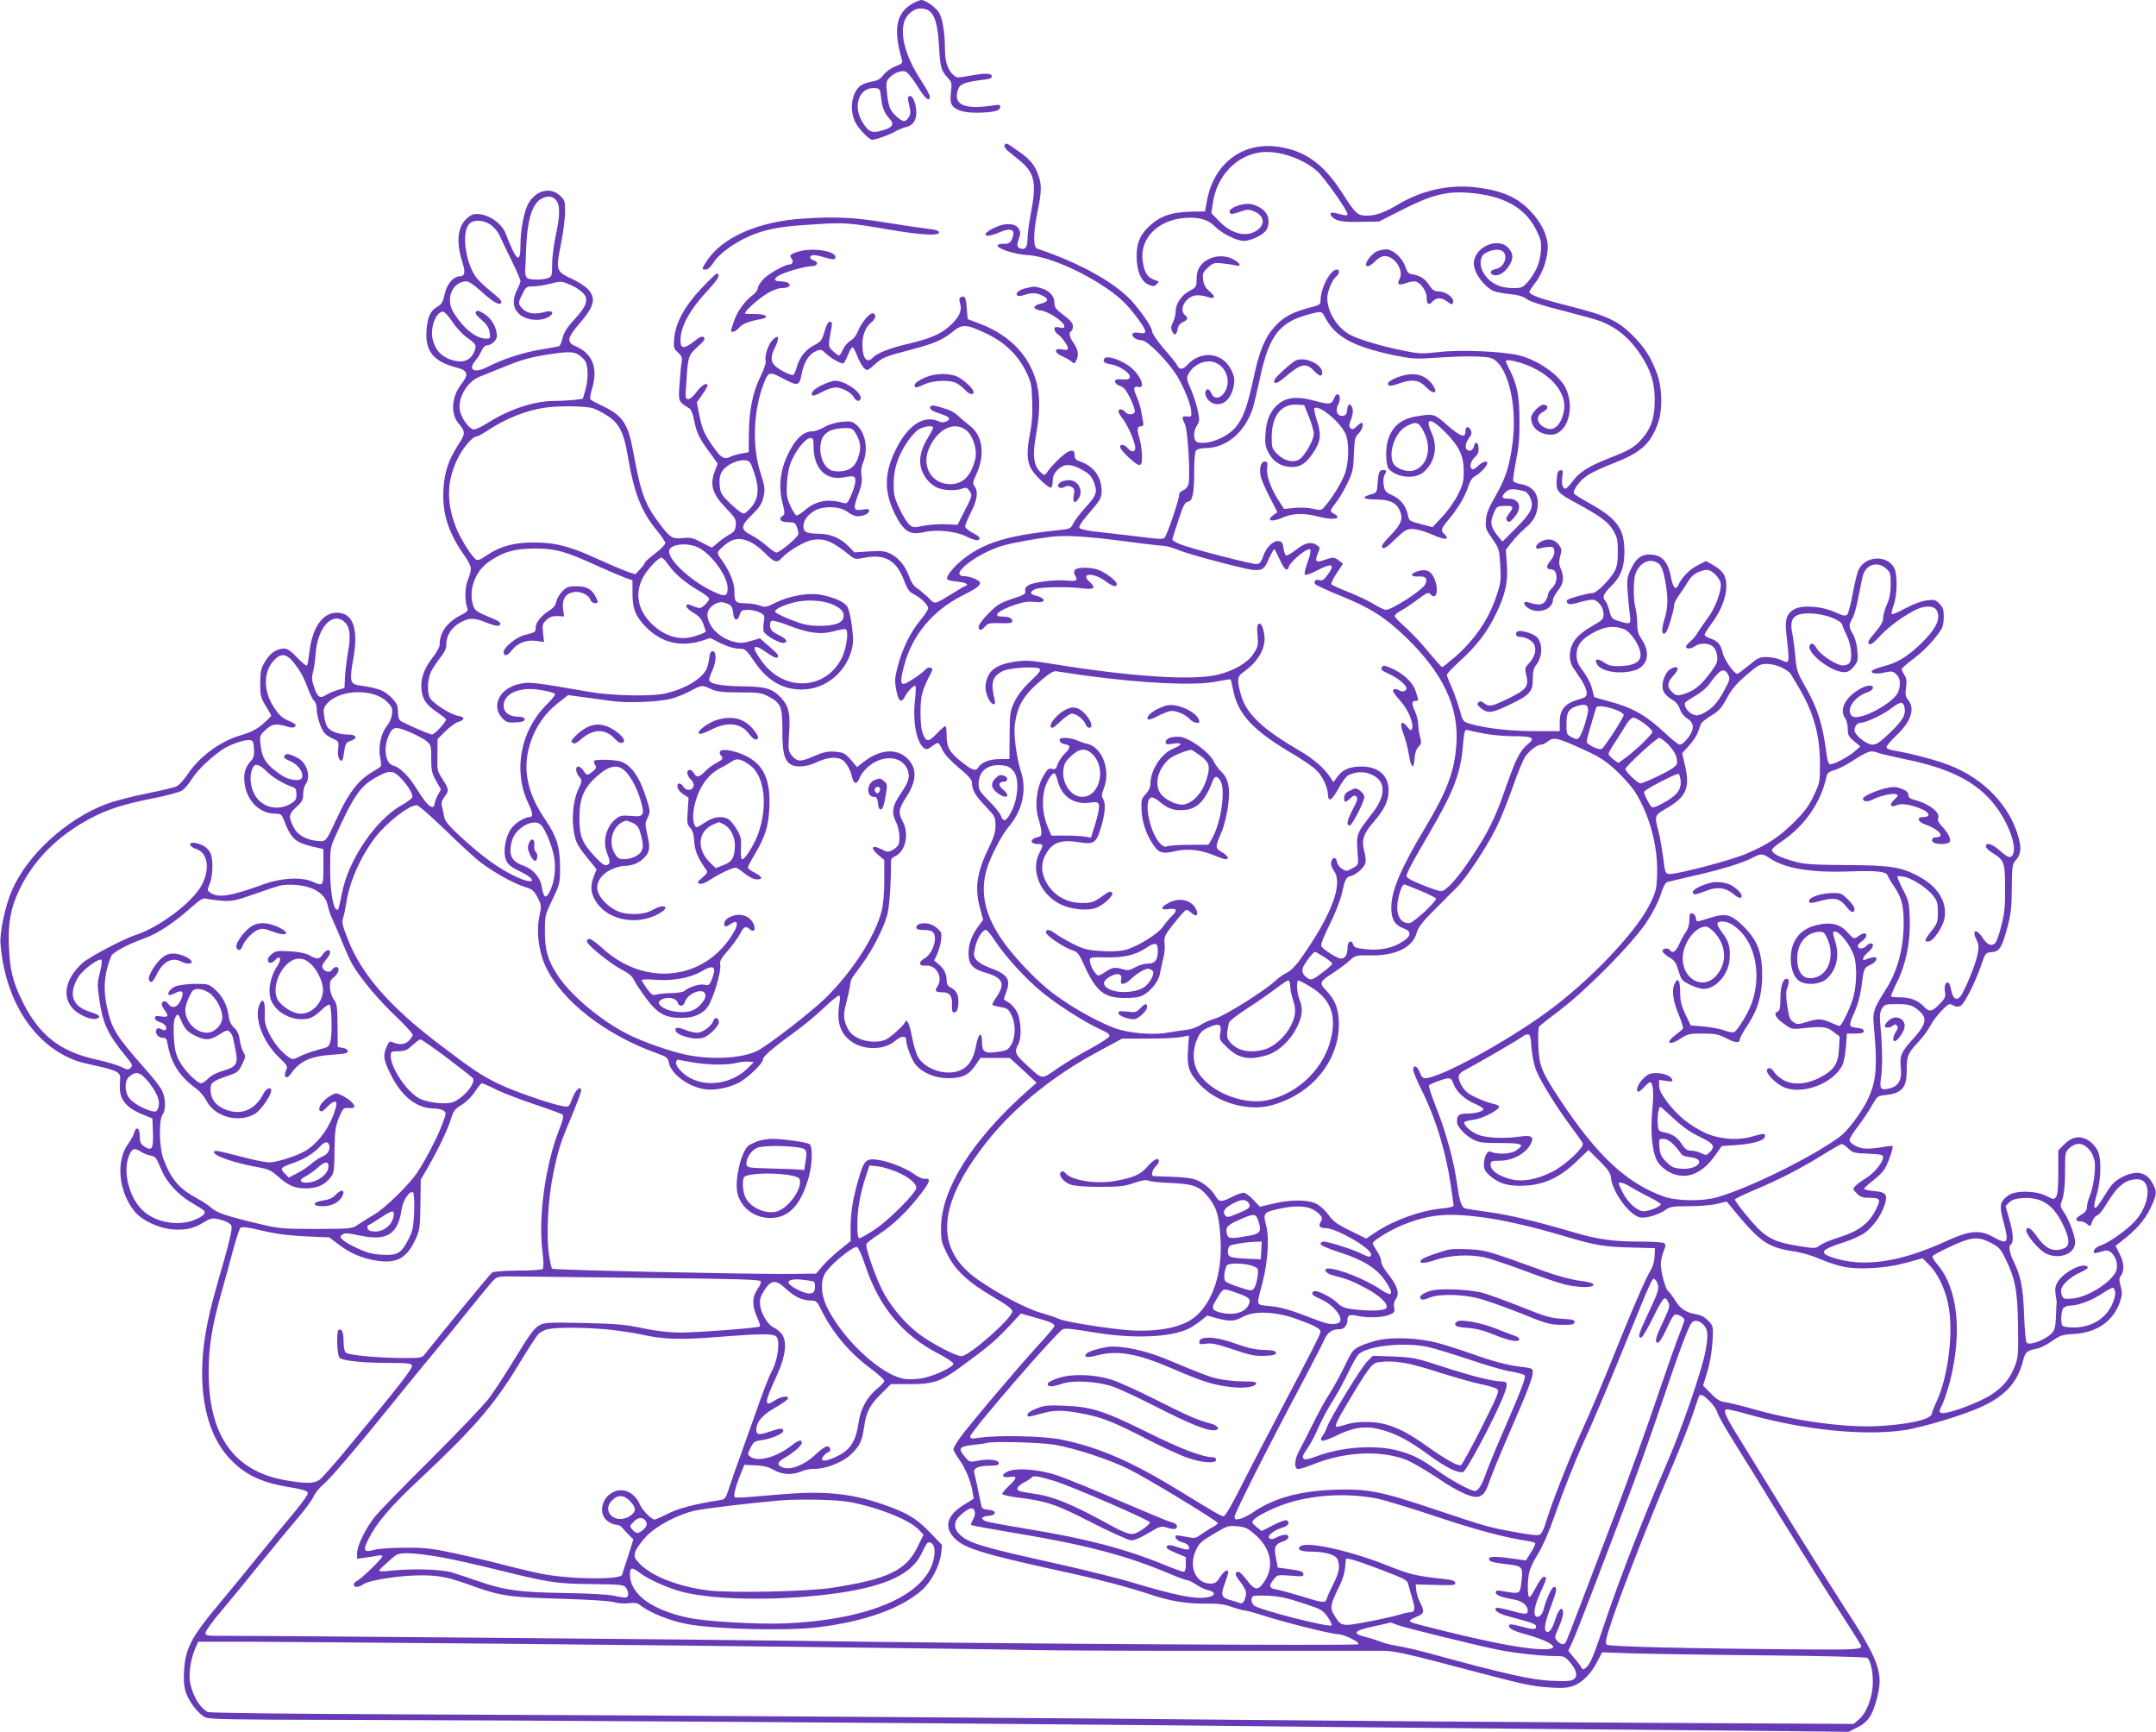 <?xml version="1.0" standalone="no"?>
<!DOCTYPE svg PUBLIC "-//W3C//DTD SVG 20010904//EN"
 "http://www.w3.org/TR/2001/REC-SVG-20010904/DTD/svg10.dtd">
<svg version="1.0" xmlns="http://www.w3.org/2000/svg"
 width="1280pt" height="1028pt" viewBox="0 0 1280 1028"
 preserveAspectRatio="xMidYMid meet">
<g transform="translate(0,1028) scale(0.1,-0.1)"
fill="#673ab7" stroke="none">
<path d="M5415 10257 c-95 -54 -113 -152 -60 -333 6 -17 -1 -23 -39 -38 -27
-10 -57 -32 -71 -51 -19 -24 -36 -34 -68 -39 -23 -4 -52 -14 -64 -22 -56 -36
-73 -145 -35 -220 19 -38 83 -104 100 -104 20 0 108 32 136 49 17 10 46 22 63
26 41 8 63 39 63 86 0 48 -19 99 -36 99 -16 0 -17 -10 -4 -65 7 -31 6 -45 -6
-62 -19 -30 -33 -29 -72 6 -39 36 -47 57 -56 141 -6 58 -5 68 14 88 27 29 67
45 95 38 11 -3 41 -39 70 -85 48 -78 75 -100 75 -63 0 9 -25 54 -55 100 -87
134 -123 262 -96 345 14 42 57 77 96 77 73 0 100 -56 110 -225 7 -126 12 -144
52 -187 23 -24 25 -32 19 -82 -5 -35 -3 -63 4 -76 18 -33 71 -50 152 -49 96 2
132 10 136 32 3 16 -2 17 -50 10 -169 -25 -234 8 -198 101 10 28 44 40 143 52
46 5 57 10 55 23 -4 18 -42 18 -145 -1 -56 -10 -65 -10 -82 6 -35 32 -51 80
-51 158 0 98 -16 187 -38 218 -23 31 -80 70 -101 70 -9 0 -34 -10 -56 -23z
m-184 -557 c6 -59 20 -92 52 -127 28 -31 16 -50 -44 -67 -62 -19 -82 -10 -118
48 -61 98 -20 211 74 203 29 -2 30 -5 36 -57z"/>
<path d="M5964 9418 c-4 -6 4 -20 18 -32 14 -12 46 -38 72 -59 89 -73 101
-132 66 -315 -11 -56 -20 -125 -20 -151 0 -50 -14 -67 -45 -55 -18 7 -19 20
-4 63 9 25 8 36 -5 56 -21 32 -83 33 -145 2 -85 -42 -55 -65 33 -26 59 26 91
19 81 -19 -10 -40 -24 -52 -58 -49 -16 1 -32 -3 -34 -10 -6 -18 102 -53 176
-57 106 -5 292 -80 448 -182 93 -60 144 -108 208 -195 56 -76 58 -94 11 -85
-22 4 -37 2 -42 -5 -9 -16 23 -39 55 -39 33 0 160 -130 210 -213 43 -73 80
-165 83 -208 3 -32 1 -34 -24 -31 -32 4 -34 -3 -13 -46 17 -34 33 -307 21
-356 -4 -15 -17 -31 -31 -36 -16 -6 -25 -17 -25 -31 0 -25 -69 -228 -84 -248
-11 -14 -15 -14 -191 8 -44 5 -131 15 -192 22 -64 6 -117 17 -123 24 -8 9 8
34 60 94 64 75 70 85 70 127 0 83 -46 146 -128 175 -23 8 -32 17 -32 33 0 31
-8 36 -36 26 -25 -10 -99 -81 -126 -121 -13 -21 -17 -22 -32 -10 -49 41 -59
102 -35 230 32 178 23 293 -33 405 -56 112 -162 202 -300 254 l-73 28 -5 61
c-5 67 -11 79 -34 70 -12 -5 -13 -13 -6 -38 13 -44 -7 -86 -65 -137 -52 -46
-117 -73 -240 -102 -108 -25 -188 -56 -210 -80 -38 -42 -65 -10 -65 76 0 57
20 105 55 132 27 21 29 52 4 52 -19 0 -67 -59 -84 -103 -10 -26 -27 -49 -46
-59 -16 -10 -36 -33 -45 -53 -8 -19 -18 -35 -23 -35 -4 0 -21 12 -36 26 -29
27 -29 28 -9 137 5 30 4 37 -9 37 -11 0 -21 -19 -32 -58 -15 -52 -21 -60 -63
-82 -51 -27 -87 -73 -102 -131 -6 -21 -15 -41 -20 -44 -12 -7 -84 29 -110 55
-25 25 -25 56 0 105 32 64 23 86 -17 43 -24 -26 -46 -98 -37 -121 3 -9 -10
-49 -30 -89 -47 -97 -68 -198 -70 -338 l-1 -114 -42 -8 c-23 -4 -51 -12 -62
-17 -36 -20 -56 -12 -92 37 -63 85 -79 119 -96 202 l-16 81 31 45 c18 24 32
49 32 55 0 23 -36 2 -65 -38 -16 -23 -38 -42 -48 -42 -18 -1 -19 6 -13 87 10
167 12 172 67 223 41 37 48 47 37 57 -11 8 -23 3 -57 -24 -60 -47 -81 -46 -81
6 0 83 55 182 168 303 57 61 73 92 46 92 -5 0 -46 -40 -92 -89 -99 -106 -151
-202 -159 -293 -5 -56 -4 -62 22 -85 24 -23 27 -31 21 -64 -4 -22 -9 -80 -12
-130 -7 -98 -7 -98 60 -139 9 -6 21 -35 27 -70 13 -71 31 -109 94 -193 l46
-64 -15 -39 c-34 -85 -19 -139 65 -226 54 -56 60 -66 57 -99 -2 -31 -9 -41
-38 -57 -19 -11 -50 -32 -68 -48 -18 -16 -34 -29 -36 -29 -2 0 -30 14 -62 31
-51 27 -66 30 -109 25 -62 -7 -77 2 -140 86 -87 115 -112 185 -155 424 -31
172 -64 220 -193 279 -31 15 -59 30 -62 35 -3 5 1 33 10 62 37 124 3 210 -98
253 -54 23 -50 50 23 134 88 103 100 146 53 202 -16 18 -58 46 -100 65 -92 42
-94 50 -62 209 13 66 24 151 24 188 0 65 -2 70 -33 98 -56 50 -140 29 -184
-47 -26 -45 -48 -156 -48 -246 0 -120 -23 -102 -89 68 -24 61 -104 114 -172
114 -22 0 -41 -10 -63 -32 -51 -51 -58 -140 -19 -261 17 -54 12 -77 -16 -77
-39 0 -79 -47 -91 -106 -10 -46 -17 -59 -44 -75 -42 -25 -57 -58 -64 -141 -9
-120 41 -183 172 -218 76 -19 82 -39 32 -104 -54 -71 -61 -170 -17 -225 46
-56 46 -63 2 -130 -58 -91 -82 -162 -88 -261 -9 -140 25 -252 114 -383 58 -85
58 -86 28 -167 -16 -44 -16 -120 0 -162 5 -13 -5 -23 -42 -41 -81 -42 -123
-102 -123 -175 0 -12 -18 -45 -39 -72 -53 -67 -75 -127 -69 -191 6 -61 28 -93
94 -137 27 -19 50 -37 52 -42 4 -12 -68 -90 -83 -90 -12 0 -113 43 -175 74
-18 8 -25 21 -26 41 -1 17 -2 38 -3 47 -2 28 -58 85 -99 101 -21 8 -60 18 -87
22 -76 10 -83 14 -90 43 -3 15 1 63 10 107 36 190 4 288 -96 288 -81 0 -141
-82 -160 -219 -6 -43 -12 -85 -15 -92 -2 -9 -24 7 -57 42 -39 42 -60 56 -80
56 -45 0 -84 -27 -114 -78 -24 -41 -28 -57 -28 -128 0 -74 3 -85 32 -133 18
-29 33 -55 33 -59 0 -4 -22 -26 -50 -50 -37 -32 -69 -48 -129 -66 -123 -35
-249 -128 -319 -235 -21 -31 -49 -62 -63 -68 -14 -7 -94 -26 -178 -43 -84 -16
-192 -45 -241 -63 -235 -89 -468 -301 -559 -512 -40 -90 -74 -251 -68 -319 28
-339 201 -603 451 -693 23 -8 80 -22 128 -32 48 -10 98 -25 111 -34 21 -14 23
-21 19 -70 -7 -88 31 -140 134 -182 l59 -24 3 -86 c3 -95 -6 -110 -52 -80 -21
14 -26 25 -26 61 0 50 -23 62 -34 18 -4 -14 -20 -43 -36 -65 -74 -103 -56
-284 40 -401 45 -54 143 -99 228 -106 77 -5 126 7 186 45 30 19 46 23 73 18
47 -9 81 -25 87 -42 7 -17 -15 -108 -85 -348 -63 -218 -89 -374 -89 -523 0
-217 55 -390 158 -504 94 -101 187 -147 362 -176 79 -13 106 -22 108 -34 2 -9
-35 -60 -80 -114 -46 -55 -142 -171 -213 -259 -71 -88 -176 -216 -233 -284
-166 -198 -201 -264 -209 -397 -4 -60 -1 -94 11 -131 18 -55 73 -126 115 -147
21 -12 167 -14 817 -15 1039 -2 3443 -18 4754 -31 575 -6 1596 -16 2270 -22
674 -6 1380 -12 1570 -14 l345 -4 55 28 c62 31 88 71 116 182 36 144 8 218
-209 550 -73 113 -202 318 -287 455 -84 138 -211 343 -281 457 -123 196 -140
230 -121 242 5 3 63 -10 129 -29 333 -93 684 -129 924 -95 112 16 373 95 475
145 135 65 203 143 235 269 12 50 24 60 80 70 20 3 61 24 91 45 50 35 62 39
134 43 134 8 232 78 270 190 14 42 14 56 4 94 -9 30 -9 48 -2 56 25 30 24 82
-3 133 l-25 50 32 25 c87 66 140 126 174 196 38 80 41 98 18 142 -37 75 -96
89 -183 46 -43 -22 -61 -39 -92 -88 -55 -88 -66 -102 -74 -94 -5 4 2 40 14 80
24 85 28 202 7 252 -7 18 -26 42 -41 55 -57 44 -108 40 -162 -14 l-33 -33 0
-129 c0 -91 -4 -134 -13 -147 -13 -17 -15 -17 -58 5 -62 32 -184 34 -226 3
-51 -38 -55 -59 -28 -158 34 -124 25 -137 -61 -89 -79 45 -143 39 -279 -24
-277 -127 -493 -158 -677 -97 -81 27 -66 47 66 89 49 15 107 42 130 59 49 37
96 104 115 164 20 61 9 76 -63 82 -31 3 -57 8 -59 13 -1 4 20 24 48 45 27 21
60 52 72 70 21 31 56 132 49 140 -2 1 -34 -2 -71 -9 -37 -6 -83 -9 -102 -6
-42 7 -83 32 -83 51 0 7 23 44 51 81 29 37 66 93 83 124 31 54 33 56 81 61 98
11 125 43 125 148 0 85 6 99 70 168 27 28 59 73 73 100 22 43 95 124 113 124
3 0 14 -5 25 -10 13 -8 25 -7 40 0 23 13 88 142 123 246 23 67 24 69 60 72 47
4 61 26 93 144 21 78 26 117 27 235 1 129 3 143 22 165 31 34 36 68 19 133
-50 190 -206 354 -415 434 -76 30 -233 71 -327 86 -26 4 -43 12 -43 20 0 8 25
38 56 67 88 82 115 159 74 211 -17 22 -20 35 -14 76 5 39 3 57 -10 75 -9 14
-16 29 -16 34 0 5 31 32 68 60 63 47 121 107 164 171 12 17 18 45 18 79 0 44
-5 57 -26 79 -23 23 -30 25 -77 19 -32 -5 -81 -23 -125 -47 -41 -22 -77 -38
-80 -34 -4 3 1 28 11 54 21 60 23 181 3 219 -41 79 -168 74 -210 -7 -9 -16
-25 -80 -36 -142 -11 -62 -26 -119 -33 -127 -11 -10 -24 -8 -72 14 -77 35
-186 44 -238 20 -46 -23 -61 -60 -53 -134 22 -207 25 -193 -37 -167 -20 8 -56
15 -81 15 -38 0 -52 -6 -104 -50 -33 -27 -64 -50 -68 -50 -19 1 -77 84 -86
123 -11 51 -30 73 -74 87 -19 7 -34 16 -34 22 0 6 19 36 41 66 78 103 109 224
74 291 -8 16 -35 41 -61 55 l-46 26 -48 -25 c-48 -24 -93 -70 -113 -112 -18
-41 -34 -26 -47 43 -16 84 -48 123 -106 131 -62 8 -100 -17 -131 -84 -23 -49
-25 -63 -20 -137 4 -44 9 -105 13 -133 7 -60 6 -61 -65 -40 -41 13 -45 17 -56
61 -7 26 -17 52 -24 59 -20 20 -12 42 29 82 62 60 84 115 84 210 0 137 -43
196 -208 288 -47 26 -88 52 -91 57 -11 18 37 82 84 111 25 16 92 47 149 69
162 63 218 112 263 231 30 79 29 212 -3 300 -36 97 -73 156 -147 230 -87 86
-151 116 -381 174 -173 44 -230 65 -230 83 0 4 17 31 39 59 46 61 76 161 69
227 -7 61 -41 127 -98 189 -79 86 -175 128 -338 146 -151 16 -310 -19 -447
-100 -88 -52 -136 -69 -191 -69 -54 0 -66 11 -141 128 -113 178 -223 258 -386
281 -210 30 -381 -100 -421 -319 l-12 -65 -73 -1 c-127 -3 -193 -25 -259 -88
-53 -49 -74 -99 -74 -176 0 -89 27 -151 71 -170 28 -11 34 -11 48 3 15 15 15
17 -3 22 -52 17 -70 43 -80 117 -18 131 87 240 246 254 85 8 141 -8 185 -52
42 -42 128 -84 170 -84 37 0 104 30 128 58 21 24 25 69 8 100 -18 33 -70 62
-112 62 -47 0 -109 -26 -109 -45 0 -19 14 -19 68 0 37 13 47 13 76 1 65 -27
70 -81 13 -117 -64 -39 -150 -15 -223 62 l-42 44 8 57 c23 162 138 285 285
304 103 13 251 -37 335 -112 43 -39 180 -233 180 -255 0 -7 -9 -9 -25 -5 -14
3 -36 9 -50 12 -40 10 -31 -23 10 -41 26 -10 67 -14 144 -12 l108 2 144 73
c169 85 254 107 384 98 208 -15 339 -86 406 -222 28 -57 31 -71 27 -127 -6
-69 -31 -127 -79 -182 -28 -32 -36 -35 -85 -35 -74 0 -130 25 -165 73 -30 41
-37 84 -19 117 12 23 73 44 105 36 55 -14 35 -101 -25 -113 -34 -6 -40 -28
-11 -36 28 -7 62 13 88 52 28 42 29 71 3 104 -60 76 -210 13 -210 -88 0 -56
65 -142 122 -164 15 -6 58 -13 95 -17 47 -5 77 -14 98 -30 19 -14 95 -39 213
-68 101 -26 203 -54 225 -63 97 -38 175 -103 236 -197 62 -94 84 -165 85 -266
1 -106 -20 -171 -76 -235 -44 -50 -73 -67 -193 -114 -119 -47 -175 -81 -213
-131 -19 -25 -39 -47 -44 -49 -19 -7 -29 24 -23 67 6 39 4 43 -12 40 -14 -2
-19 -14 -21 -57 -4 -67 5 -78 118 -138 141 -77 188 -111 218 -162 23 -40 27
-57 27 -126 0 -58 -5 -90 -19 -115 -26 -49 -106 -130 -130 -130 -27 0 -139
-31 -151 -41 -5 -6 -5 -13 2 -20 8 -8 26 -7 66 5 30 9 66 16 80 16 33 0 67
-43 67 -85 0 -30 -6 -36 -62 -68 -101 -57 -138 -107 -138 -185 0 -20 8 -49 18
-63 9 -14 32 -48 50 -74 17 -27 32 -61 32 -76 0 -25 -6 -29 -54 -43 -76 -22
-106 -60 -106 -132 l0 -54 -147 0 c-146 0 -295 17 -383 43 -44 13 -45 13 -65
87 -12 41 -33 101 -48 134 -15 32 -27 64 -27 70 0 7 36 44 79 84 98 88 162
173 212 277 57 117 73 192 65 296 l-6 86 39 49 c21 27 57 63 78 81 50 39 73
87 73 148 0 60 -37 101 -100 111 -23 4 -44 12 -46 19 -3 7 5 59 16 116 16 77
22 139 21 239 0 146 -13 215 -56 300 -14 27 -25 52 -25 56 0 17 98 -7 164 -40
127 -62 198 -163 181 -255 -14 -76 -54 -119 -98 -105 -62 19 -77 73 -26 99 32
17 34 38 6 43 -22 4 -77 -51 -77 -77 0 -59 49 -101 118 -101 97 0 146 158 86
279 -38 75 -158 160 -269 190 -95 25 -354 37 -485 21 -98 -11 -114 -11 -215
10 -123 25 -251 63 -306 91 -78 39 -139 137 -139 220 0 39 29 108 53 128 21
17 22 41 3 41 -38 0 -96 -111 -96 -184 0 -21 -7 -27 -42 -36 -126 -32 -176
-59 -232 -121 -56 -61 -91 -147 -124 -304 -37 -171 -62 -239 -107 -292 -52
-61 -168 -106 -225 -88 -26 8 -28 64 -3 101 15 23 15 33 4 87 -7 34 -25 91
-41 127 -26 58 -27 67 -14 91 22 43 73 74 121 74 87 0 142 -106 94 -182 -26
-41 -63 -45 -79 -8 -13 28 -27 32 -35 11 -8 -21 16 -60 44 -70 60 -21 111 25
125 111 5 32 1 52 -16 87 -50 103 -178 119 -259 32 -29 -31 -47 -33 -61 -6 -6
12 -42 57 -81 101 -38 45 -69 90 -69 101 0 22 -42 87 -104 162 -98 119 -315
242 -578 330 -25 8 -24 95 2 221 24 116 25 159 5 214 -22 63 -49 95 -121 145
-73 51 -70 50 -80 34z m-2659 -331 c21 -30 19 -96 -6 -207 -11 -52 -21 -128
-21 -168 0 -69 -2 -74 -25 -83 -31 -11 -104 -12 -122 0 -8 6 -14 23 -13 43 1
18 4 81 6 141 8 174 39 267 99 292 36 15 63 9 82 -18z m-394 -140 c19 -12 41
-38 51 -57 9 -19 41 -87 72 -150 31 -63 56 -121 56 -128 0 -7 -9 -30 -20 -52
-29 -57 -26 -105 8 -140 44 -44 138 -52 187 -16 28 20 11 36 -28 25 -58 -17
-106 -11 -132 16 -30 30 -31 36 -3 91 20 41 24 44 62 44 22 0 68 7 103 16 59
15 67 15 106 -1 64 -26 107 -62 107 -91 0 -35 -15 -60 -75 -126 -36 -39 -56
-70 -64 -101 -6 -25 -15 -48 -20 -51 -5 -3 -54 -12 -110 -21 -98 -15 -226 -56
-319 -104 -76 -39 -116 -17 -70 38 14 15 30 42 37 60 8 17 21 31 30 31 28 0
61 30 61 55 0 48 -30 103 -72 130 -30 20 -43 24 -51 16 -9 -9 0 -21 31 -49 32
-27 44 -47 49 -74 5 -36 4 -38 -21 -38 -60 0 -136 61 -193 155 -51 81 -7 185
78 185 12 0 47 -24 81 -55 70 -65 113 -91 124 -73 4 6 -5 21 -22 35 -105 87
-127 109 -148 151 -50 100 -60 239 -21 282 25 28 83 26 126 -3z m-226 -576
c21 -33 59 -74 84 -92 58 -42 61 -46 49 -80 -16 -48 -55 -71 -103 -63 -79 13
-126 53 -145 125 -19 69 17 169 60 169 9 0 33 -26 55 -59z m5181 27 c60 -118
169 -177 421 -229 96 -19 122 -21 233 -13 153 11 272 11 323 1 102 -21 168
-267 137 -506 -18 -138 -41 -209 -100 -313 -41 -71 -55 -104 -58 -144 -4 -49
-1 -57 37 -111 40 -57 42 -63 48 -156 5 -88 4 -104 -22 -182 -45 -139 -129
-262 -248 -366 -38 -32 -71 -59 -75 -59 -4 0 -42 43 -85 95 -43 52 -105 117
-138 146 -32 28 -59 56 -59 63 0 6 17 20 37 31 21 11 66 41 100 67 52 39 64
44 74 32 36 -43 54 22 25 91 -20 46 -46 59 -97 45 -50 -14 -47 -36 5 -32 41 3
54 -14 37 -47 -20 -37 -197 -151 -234 -151 -8 0 -40 15 -71 34 -31 19 -98 51
-149 71 -51 20 -96 41 -101 45 -6 6 6 32 29 66 l38 58 -23 18 c-27 22 -36 22
-88 4 -49 -18 -58 -9 -38 39 15 34 14 36 -9 51 -32 21 -70 12 -124 -32 -25
-19 -49 -33 -55 -31 -6 2 -13 21 -16 43 -4 33 -9 39 -30 42 -32 4 -74 -39 -92
-93 -9 -28 -19 -41 -35 -43 -26 -4 -399 93 -460 119 -24 10 -43 22 -43 26 0 4
16 56 36 115 29 89 39 107 57 110 28 4 37 50 37 187 0 64 4 109 11 117 6 8 30
14 53 14 127 0 237 93 285 240 6 20 24 98 41 174 54 254 115 333 290 380 76
20 77 20 96 -16z m-2006 -100 c106 -51 183 -125 231 -223 31 -63 34 -78 37
-176 3 -72 -1 -133 -12 -187 -21 -104 -20 -164 3 -210 21 -41 109 -125 122
-116 5 3 9 21 9 40 0 26 8 44 29 65 38 38 80 38 148 -1 41 -23 54 -38 68 -74
22 -57 15 -77 -53 -151 -30 -33 -61 -74 -70 -92 -14 -29 -21 -33 -71 -38 -292
-30 -429 -67 -549 -149 -73 -49 -140 -125 -128 -145 3 -4 28 -11 56 -13 50 -5
76 -17 54 -25 -7 -2 -38 -20 -70 -40 -126 -76 -108 -73 -156 -27 -24 22 -54
47 -68 56 -15 9 -32 36 -43 67 -22 62 -64 113 -114 136 -30 14 -53 17 -124 12
l-86 -6 -34 35 c-50 51 -109 76 -182 76 -70 1 -87 10 -87 45 0 35 28 72 73 95
52 26 143 22 185 -8 15 -12 37 -23 50 -27 31 -7 82 11 82 30 0 12 -8 13 -40 8
-53 -9 -57 4 -25 89 20 52 24 79 20 111 -5 28 -2 54 9 79 33 79 14 183 -43
227 -22 18 -35 20 -85 15 -36 -4 -76 -16 -102 -31 -23 -14 -54 -25 -69 -25
-43 0 -80 -26 -115 -79 -72 -114 -94 -229 -65 -344 16 -65 16 -69 -1 -81 -25
-19 -8 -36 37 -36 33 0 41 -4 49 -26 6 -14 10 -33 10 -43 0 -18 -110 -111
-131 -111 -6 0 -31 17 -55 38 -24 22 -65 50 -91 64 -68 34 -68 55 0 121 38 36
59 65 66 92 15 56 14 70 -14 158 -50 155 -43 364 17 524 29 77 35 80 113 38
93 -49 100 -47 114 23 14 73 43 119 84 137 30 13 34 12 62 -15 35 -32 92 -63
104 -56 4 3 16 26 26 51 9 25 22 44 27 43 6 -2 19 -27 29 -55 11 -27 28 -58
39 -68 19 -17 21 -16 60 19 50 45 61 49 221 91 139 37 182 55 249 109 55 44
78 42 200 -16z m-2409 -136 c27 -24 33 -37 37 -84 2 -34 -2 -76 -12 -110 l-16
-55 -52 -7 c-29 -3 -83 -6 -119 -6 -116 0 -265 -49 -393 -130 -35 -22 -72 -40
-82 -39 -24 0 -63 49 -80 98 -25 74 34 185 116 216 19 7 86 35 149 60 79 33
146 53 220 65 161 27 194 26 232 -8z m71 -306 c20 -7 59 -27 86 -45 66 -42 96
-100 117 -226 38 -229 82 -342 175 -454 27 -33 50 -67 50 -75 0 -8 -27 -36
-60 -61 -33 -25 -60 -49 -60 -53 0 -4 -13 -22 -29 -40 l-29 -31 -54 18 c-29
11 -109 45 -177 76 -159 73 -246 95 -372 95 -116 0 -199 -22 -277 -75 -45 -31
-56 -34 -69 -24 -30 26 -95 131 -118 194 -56 148 -52 272 12 403 33 67 89 132
115 132 6 0 34 15 62 34 111 73 227 119 341 136 84 13 247 10 287 -4z m1558
-148 c27 -45 33 -80 20 -127 -16 -62 -47 -92 -101 -98 -27 -3 -55 0 -68 7 -37
19 -61 70 -61 126 0 85 44 121 148 123 37 1 45 -3 62 -31z m-250 -75 c0 -137
74 -210 188 -185 22 5 46 6 52 2 16 -10 8 -54 -20 -117 -17 -39 -23 -44 -42
-39 -89 27 -163 14 -225 -39 -23 -19 -46 -35 -53 -35 -6 0 -23 25 -37 56 -22
50 -25 65 -21 138 4 57 12 97 30 137 30 66 83 129 109 129 16 0 19 -8 19 -47z
m-353 -158 c32 -92 27 -151 -14 -203 -17 -20 -37 -38 -46 -40 -9 -2 -44 23
-78 56 -56 54 -62 64 -66 109 -4 34 0 59 11 80 19 38 89 74 135 71 33 -3 35
-6 58 -73z m4576 -112 c11 -3 25 -21 33 -40 22 -52 5 -87 -86 -178 l-80 -80
-25 30 c-45 56 -50 81 -29 133 19 46 21 47 67 49 53 2 57 -5 25 -47 -18 -24
-19 -33 -9 -43 10 -10 18 -5 42 23 49 57 31 110 -37 110 -39 0 -43 11 -14 40
20 20 48 21 113 3z m-2523 -278 c80 -9 192 -23 250 -31 58 -7 116 -14 129 -14
14 0 53 -11 88 -25 35 -15 154 -49 263 -77 234 -60 236 -60 274 27 14 30 28
55 31 55 3 0 17 -27 32 -60 14 -33 32 -60 39 -60 8 0 14 4 14 10 0 25 96 110
125 110 11 0 4 -36 -16 -89 -11 -30 -16 -58 -12 -62 5 -5 39 7 77 27 79 42
103 36 65 -18 -29 -41 -37 -47 -59 -41 -20 5 -32 -8 -22 -24 4 -6 73 -38 154
-71 173 -70 261 -126 382 -242 220 -212 316 -411 303 -630 -10 -164 -52 -279
-187 -505 -145 -242 -200 -373 -200 -473 0 -70 21 -104 76 -124 44 -16 43 -43
-5 -75 -58 -39 -132 -56 -216 -48 -60 6 -75 11 -80 26 -11 35 -35 22 -35 -19
0 -40 -14 -62 -39 -62 -22 0 -111 57 -117 75 -4 8 19 66 50 127 32 63 63 144
72 183 19 85 26 99 50 104 31 5 83 50 90 77 4 14 1 45 -6 69 -18 65 -7 104 50
170 68 77 93 128 94 192 1 89 -60 143 -162 143 -68 0 -113 -19 -142 -61 l-24
-32 -15 24 c-39 60 -102 115 -191 166 -212 124 -307 213 -340 320 -27 89 -26
118 7 140 92 63 141 147 129 225 -8 52 -20 73 -35 64 -8 -5 -9 -28 -5 -69 5
-57 3 -66 -24 -107 -33 -53 -112 -99 -208 -124 -143 -37 -511 -14 -973 61
-147 24 -171 25 -239 15 -88 -14 -134 -39 -156 -86 -21 -44 -20 -86 1 -131 21
-43 49 -49 38 -7 -25 98 -14 137 47 168 38 20 195 30 218 15 12 -9 3 -22 -53
-75 -45 -43 -76 -84 -95 -123 -25 -54 -27 -67 -28 -198 l-1 -140 -61 -1 c-61
-1 -107 -20 -125 -51 -14 -22 -36 -15 -95 32 -74 57 -92 89 -92 159 0 31 -3
56 -7 56 -5 0 -24 -16 -43 -36 -57 -59 -68 -61 -88 -17 -12 27 -17 65 -17 133
0 97 9 131 56 223 18 33 18 38 4 43 -9 4 -21 0 -28 -8 -20 -24 -116 -88 -132
-88 -19 0 -19 27 1 103 48 187 172 335 354 425 108 54 122 74 66 97 -19 8 -46
15 -60 15 -102 0 74 138 234 183 49 14 191 40 275 50 69 9 158 6 295 -8z
m-2070 -25 c22 -11 56 -37 77 -59 59 -60 76 -65 104 -34 40 44 138 102 183
108 74 11 117 -7 227 -96 24 -19 30 -20 85 -9 116 23 186 -17 229 -130 21 -56
33 -74 58 -86 44 -22 87 -64 87 -85 0 -10 -21 -41 -46 -71 -57 -67 -108 -170
-134 -273 -19 -71 -19 -87 -9 -142 14 -69 30 -80 53 -35 16 31 54 68 61 60 3
-3 2 -41 -3 -84 -14 -126 8 -247 52 -283 15 -12 21 -11 46 7 16 12 33 22 38
22 5 0 17 -18 27 -41 12 -26 46 -63 97 -106 57 -47 78 -71 78 -88 0 -43 21
-79 81 -141 57 -60 59 -64 59 -114 0 -40 -9 -70 -40 -133 -71 -146 -85 -240
-51 -360 l18 -67 -24 -32 c-42 -55 -63 -110 -63 -166 0 -67 24 -94 105 -117
101 -30 115 -65 58 -148 -14 -20 -24 -40 -21 -42 3 -3 25 -9 49 -13 38 -6 46
-12 64 -47 26 -53 25 -130 -1 -175 -18 -32 -26 -36 -82 -44 -77 -11 -92 -1
-92 61 0 65 -22 50 -35 -23 -15 -81 -45 -128 -98 -149 -86 -34 -214 11 -251
89 -9 20 -24 71 -32 113 -14 77 -32 112 -41 85 -7 -18 -79 -84 -111 -101 -40
-22 -120 -18 -170 8 -32 16 -49 34 -63 64 -23 52 -23 76 -3 152 9 33 18 75 20
94 2 18 9 42 16 51 7 10 34 46 59 81 55 74 120 200 144 279 15 46 25 183 25
333 0 8 11 19 25 25 61 28 84 132 45 205 -29 53 -25 76 22 148 51 79 61 145
29 197 -58 92 -175 96 -284 9 l-39 -30 -37 43 c-34 39 -42 43 -92 48 -47 3
-67 -1 -128 -27 -79 -35 -99 -34 -132 7 -19 25 -20 34 -14 133 8 114 -3 159
-48 207 -50 54 -92 67 -227 68 -127 1 -200 15 -200 39 0 7 9 33 21 59 23 53
23 111 -1 111 -10 0 -17 -14 -20 -45 -3 -25 -11 -54 -17 -65 -34 -61 -133
-117 -246 -142 -86 -18 -313 -13 -447 10 -336 58 -357 61 -417 47 -120 -26
-170 -133 -98 -206 21 -21 33 -25 78 -22 38 2 52 7 52 18 0 11 -12 15 -42 16
-51 1 -83 26 -83 64 0 60 63 100 157 100 50 0 141 -18 148 -30 3 -5 -21 -35
-54 -67 -151 -152 -195 -389 -106 -578 29 -60 31 -85 10 -85 -31 0 -94 -40
-114 -74 -33 -52 -45 -137 -27 -180 12 -29 28 -42 82 -68 104 -50 93 -83 -12
-37 -107 48 -214 125 -355 257 -57 54 -78 80 -82 104 -3 18 -9 46 -13 61 -5
21 -1 36 15 57 28 38 27 44 -11 104 -32 49 -33 54 -31 145 l1 94 46 46 c26 26
60 51 77 56 41 13 40 29 -2 36 -40 6 -141 69 -163 101 -22 31 -20 114 4 163
11 22 36 59 55 83 26 32 35 53 35 80 0 47 28 93 73 121 57 35 88 36 161 7 63
-25 86 -27 86 -6 0 6 -17 17 -37 25 -103 43 -112 49 -123 78 -31 91 9 205 93
263 84 58 149 77 267 78 125 1 189 -17 370 -100 66 -30 142 -62 168 -72 l47
-17 0 -80 c1 -94 19 -136 86 -203 90 -88 201 -114 324 -76 l52 17 63 -32 c35
-17 79 -31 99 -31 46 0 49 -3 99 -76 75 -112 167 -167 281 -167 150 0 280 115
304 268 7 46 -13 189 -32 223 -15 28 -80 57 -160 72 -73 13 -186 -7 -270 -49
-51 -26 -59 -27 -91 -15 -19 7 -58 13 -86 13 -59 1 -64 7 -64 77 0 47 -32 121
-76 181 -30 40 -30 44 4 75 57 54 106 62 172 28z m-315 -30 c79 -38 175 -170
175 -241 0 -44 -13 -51 -57 -33 -145 58 -309 207 -289 260 14 36 109 44 171
14z m-175 -105 c35 -51 103 -108 185 -155 30 -17 55 -37 55 -44 0 -7 -11 -23
-25 -36 -23 -22 -29 -23 -58 -12 -46 18 -52 19 -52 3 0 -8 20 -26 44 -40 32
-19 47 -36 57 -66 7 -22 14 -41 14 -42 0 -9 -63 -32 -102 -38 -70 -11 -145 15
-206 70 -90 81 -115 178 -71 275 21 48 95 130 116 130 6 0 26 -20 43 -45z
m5879 8 c15 -13 26 -41 36 -96 20 -105 19 -163 -5 -238 -19 -63 -14 -97 11
-72 12 12 49 137 49 165 0 10 15 37 33 62 17 24 39 57 49 74 19 35 50 57 94
67 25 5 38 1 62 -20 17 -14 33 -38 37 -54 9 -40 -29 -146 -74 -206 -20 -27
-47 -67 -60 -87 -12 -21 -33 -46 -47 -57 -13 -10 -24 -24 -24 -30 0 -16 31
-13 54 4 25 19 76 19 102 0 13 -8 24 -30 28 -54 5 -35 2 -46 -31 -92 -64 -90
-110 -126 -185 -144 -21 -5 -33 -1 -53 19 -30 30 -27 55 11 97 38 40 29 63
-17 39 -26 -14 -49 -62 -49 -103 0 -34 17 -56 69 -88 13 -8 29 -30 35 -49 6
-21 24 -43 43 -55 35 -21 42 -50 22 -88 -17 -33 -51 -67 -67 -67 -7 0 -41 26
-75 58 -125 118 -204 162 -352 201 -43 12 -79 22 -80 23 0 2 -7 25 -14 53 -7
28 -30 72 -52 101 -32 42 -39 59 -39 97 0 58 31 97 111 138 63 31 111 36 169
15 42 -15 100 -103 100 -153 0 -43 -41 -65 -124 -67 -49 -1 -67 4 -93 22 -37
26 -59 22 -43 -9 24 -45 132 -64 222 -39 80 23 100 104 44 186 -20 30 -26 51
-26 94 0 30 -5 71 -10 90 -14 48 -14 168 0 205 27 70 91 97 139 58z m1348 -27
c25 -22 28 -30 28 -93 0 -49 -6 -83 -22 -120 -13 -28 -23 -65 -23 -82 0 -20
-14 -45 -45 -82 -48 -56 -51 -64 -34 -74 6 -4 35 20 65 54 60 66 196 157 251
167 55 10 81 -2 89 -41 8 -46 -24 -101 -107 -181 -77 -73 -135 -108 -213 -128
-33 -9 -64 -20 -70 -26 -17 -17 23 -24 73 -12 41 9 48 8 69 -10 24 -23 28 -58
12 -104 -25 -67 -234 -178 -274 -145 -41 34 11 115 89 141 38 12 48 40 15 40
-34 0 -96 -37 -129 -77 -34 -41 -40 -85 -16 -117 8 -11 15 -39 15 -62 0 -37 5
-47 38 -74 l37 -31 -35 -30 c-43 -37 -135 -83 -149 -75 -5 4 -13 28 -16 54
-23 181 -54 279 -127 406 -47 82 -52 97 -59 175 -4 47 -12 110 -18 139 -20 97
10 126 123 120 77 -5 164 -38 173 -67 2 -9 15 -39 29 -67 26 -56 33 -141 12
-162 -7 -7 -23 -12 -37 -12 -36 0 -129 59 -153 98 -20 33 -32 39 -43 22 -25
-41 126 -160 204 -160 21 0 37 9 56 32 25 30 27 38 22 95 -3 38 -13 76 -26 98
-26 44 -26 55 -2 97 10 18 26 76 35 128 10 52 22 110 27 127 20 64 86 82 136
39z m-6254 -214 c51 -23 70 -44 65 -74 -5 -36 -51 -53 -143 -53 -67 1 -94 7
-169 36 -50 20 -92 41 -94 47 -5 15 45 39 115 57 71 18 169 12 226 -13z m-605
-7 c8 -7 14 -27 15 -45 3 -44 25 -50 38 -11 10 28 15 31 50 31 22 0 54 -7 70
-16 28 -14 30 -18 24 -54 -4 -22 -4 -48 -1 -58 8 -24 102 -76 122 -68 24 9 13
24 -36 48 -35 18 -46 29 -48 51 -2 16 2 29 10 32 8 3 56 -10 106 -30 116 -45
189 -53 266 -31 31 9 62 14 68 10 18 -11 3 -116 -25 -171 -96 -188 -336 -201
-469 -25 -73 96 -62 120 26 57 45 -32 66 -37 66 -16 0 5 -25 30 -55 55 l-54
47 -55 -16 c-44 -13 -62 -14 -100 -4 -87 22 -156 94 -156 162 0 39 54 80 94
71 17 -3 37 -12 44 -19z m-2301 -90 c40 -28 48 -81 29 -187 -9 -51 -17 -120
-18 -153 l-3 -59 -41 -12 c-23 -7 -54 -20 -68 -29 -36 -24 -51 -14 -71 45 -14
42 -15 60 -7 89 6 20 13 70 16 111 10 148 92 245 163 195z m-294 -247 c42 -54
61 -88 87 -160 12 -31 27 -62 35 -68 8 -7 15 -27 15 -45 0 -44 25 -123 47
-147 9 -11 33 -26 52 -34 32 -14 33 -16 29 -59 -4 -27 -1 -51 7 -61 15 -21 21
-12 29 49 6 42 11 50 37 59 46 16 37 38 -16 38 -56 0 -110 21 -124 49 -6 11
-14 40 -17 64 -5 36 -2 48 17 70 75 86 276 92 357 11 30 -30 33 -39 29 -73 -2
-23 -15 -53 -30 -70 -35 -42 -53 -128 -40 -186 5 -24 7 -48 4 -53 -3 -5 -27
-21 -53 -36 -77 -45 -135 -118 -195 -246 -81 -173 -75 -165 -125 -162 -69 5
-124 36 -147 86 -29 59 -27 74 19 116 34 31 40 43 40 77 0 21 7 48 15 59 19
24 19 67 1 103 -18 34 -33 47 -78 66 -31 12 -38 12 -48 0 -9 -11 -3 -17 35
-34 46 -20 79 -68 68 -98 -9 -23 -75 -15 -118 13 -93 62 -119 99 -128 183 -6
52 -5 55 29 88 38 36 63 40 126 21 29 -9 41 -9 50 0 9 9 0 17 -37 33 -40 17
-58 33 -89 81 -62 93 -63 206 -4 273 43 50 77 48 121 -7z m8836 -31 c24 -12
48 -29 52 -37 5 -8 26 -45 49 -82 88 -149 125 -282 125 -453 0 -107 -1 -112
-38 -190 -30 -63 -55 -95 -120 -160 -90 -87 -151 -127 -278 -182 -89 -39 -418
-125 -459 -121 -23 3 -25 8 -36 98 -7 52 -19 123 -28 156 -24 92 -23 95 45
134 119 68 143 121 114 251 l-18 78 39 43 c22 24 46 59 53 78 7 19 16 43 19
52 4 10 31 32 61 50 46 27 61 45 93 103 28 53 56 86 115 137 71 61 82 67 123
67 26 0 63 -9 89 -22z m-4129 -48 c345 -46 644 -60 769 -35 46 9 85 15 87 13
2 -2 8 -28 14 -58 28 -148 117 -244 357 -385 52 -31 112 -71 133 -91 39 -35
72 -102 74 -150 2 -48 23 -35 62 36 20 38 47 74 60 80 46 21 89 23 132 5 89
-35 94 -120 14 -225 -107 -141 -100 -120 -90 -274 3 -37 0 -41 -33 -59 -35
-19 -38 -19 -62 -3 -14 9 -27 26 -29 38 -4 32 -26 35 -34 5 -4 -18 1 -35 16
-56 55 -78 -15 -262 -197 -520 -28 -40 -59 -72 -81 -83 -20 -9 -50 -30 -67
-46 -59 -57 -302 -210 -358 -226 -31 -9 -71 -26 -90 -39 -18 -13 -56 -26 -83
-29 -27 -3 -78 -11 -114 -17 -73 -13 -191 -6 -276 16 -94 24 -288 130 -408
222 -77 59 -184 167 -257 259 -131 165 -174 313 -134 463 19 72 88 208 131
259 84 97 112 222 75 332 -26 80 -44 219 -36 279 16 116 53 176 167 271 43 35
65 48 81 44 12 -2 92 -14 177 -26z m3810 6 c12 -22 10 -31 -20 -87 -40 -76
-73 -113 -124 -140 -33 -17 -42 -18 -68 -7 -29 12 -54 52 -43 69 3 4 29 22 59
39 30 17 67 47 82 68 66 91 90 103 114 58z m-6039 -85 c36 -16 66 -20 170 -20
112 0 131 -3 169 -23 77 -40 85 -60 85 -205 0 -135 12 -179 54 -202 33 -17 94
-11 151 16 59 28 113 34 148 15 24 -13 52 -61 61 -105 9 -40 28 -44 42 -9 5
15 22 41 37 56 86 91 220 88 252 -7 13 -40 4 -69 -46 -142 -46 -66 -52 -109
-25 -162 20 -40 27 -104 15 -137 -4 -8 -19 -22 -35 -31 -26 -13 -32 -13 -68 6
-55 28 -66 7 -18 -34 l37 -31 0 -120 c0 -75 -6 -144 -15 -180 -39 -154 -179
-370 -342 -527 -88 -84 -328 -269 -394 -304 -88 -46 -272 -57 -424 -25 -96 20
-254 75 -346 121 -161 81 -344 235 -420 353 -57 88 -74 146 -74 258 0 93 1 98
45 190 44 92 45 96 45 194 -1 117 -20 179 -82 271 -61 90 -93 159 -109 238
-35 164 39 356 179 463 l60 47 96 -13 c53 -7 130 -17 171 -23 87 -12 261 -5
339 13 29 7 81 27 115 45 74 39 73 39 127 14z m7085 -105 c11 -46 -7 -79 -83
-152 -59 -57 -82 -73 -105 -73 -36 0 -108 56 -108 86 0 23 18 44 37 44 30 0
127 45 175 81 61 46 75 48 84 14z m-1878 -13 c4 -27 -35 -151 -53 -170 -10
-12 -18 -11 -44 2 -30 16 -31 19 -31 80 0 69 13 90 66 106 42 12 59 8 62 -18z
m172 -8 c22 -9 40 -21 40 -28 0 -15 -114 -191 -130 -201 -16 -10 -90 25 -90
43 0 11 20 83 56 201 5 16 63 9 124 -15z m163 -79 c26 -20 47 -41 47 -49 0
-15 -101 -112 -163 -157 l-39 -28 -29 21 c-16 12 -29 27 -29 34 0 6 19 40 43
75 23 35 52 81 64 102 13 21 30 37 40 37 10 0 39 -16 66 -35z m-7330 -51 c34
-14 77 -37 95 -50 31 -25 32 -26 32 -106 0 -71 4 -88 29 -133 l29 -51 -19 -34
c-10 -19 -18 -43 -19 -52 0 -10 -6 -18 -13 -18 -19 0 -47 33 -96 112 -46 74
-98 124 -137 134 -44 11 -59 99 -29 171 26 62 39 64 128 27z m6381 -9 c43 -8
119 -15 169 -15 116 0 134 -10 89 -46 -47 -37 -74 -91 -132 -258 -63 -182
-105 -268 -209 -423 -79 -119 -147 -193 -176 -193 -21 0 -167 57 -190 74 -20
14 -19 15 4 63 12 26 64 117 113 201 146 249 189 358 203 523 8 95 11 102 33
94 11 -3 54 -12 96 -20z m582 -92 c99 -45 134 -67 196 -124 42 -38 94 -97 116
-131 87 -139 136 -325 130 -489 -3 -90 -7 -103 -45 -180 -82 -165 -360 -456
-608 -636 -245 -179 -637 -392 -722 -393 -16 0 -25 9 -34 35 -14 38 -39 47
-39 15 0 -11 20 -60 44 -108 89 -177 150 -376 180 -583 9 -59 16 -111 16 -116
0 -6 -30 -13 -67 -16 -131 -13 -285 -68 -397 -142 l-55 -37 -95 47 c-78 38
-101 55 -129 94 -20 27 -51 56 -73 66 -51 25 -154 25 -257 0 l-77 -18 -39 41
c-21 23 -47 42 -58 42 -11 0 -42 -11 -69 -25 -63 -32 -76 -31 -97 4 -26 45
-82 89 -129 102 -24 7 -86 13 -138 14 -52 2 -98 3 -102 4 -16 2 -7 38 12 56
11 10 20 24 20 32 0 26 -29 12 -67 -31 -41 -48 -82 -66 -193 -86 -106 -20
-252 2 -290 42 -15 17 -23 19 -32 10 -17 -17 15 -58 59 -74 25 -8 86 -13 173
-13 115 0 145 3 202 23 47 16 72 20 85 14 10 -5 70 -12 134 -14 139 -6 175
-21 229 -92 45 -60 58 -105 66 -241 12 -197 -44 -370 -148 -459 -73 -63 -210
-92 -383 -83 -117 7 -395 51 -428 68 -10 6 -58 22 -106 36 -89 25 -259 115
-378 199 -254 180 -240 436 46 804 158 205 394 398 656 540 l157 85 152 0 c83
0 172 4 198 9 l47 9 -6 -84 c-7 -99 5 -134 63 -199 67 -74 165 -123 277 -139
89 -13 168 2 266 50 188 92 302 278 289 468 -6 76 -25 120 -76 173 -42 44 -38
51 47 106 29 19 70 49 91 68 37 34 39 34 126 33 149 -3 252 47 275 135 8 28
31 61 82 112 40 40 80 80 90 90 9 11 38 39 63 63 56 55 176 235 237 357 25 50
69 158 97 239 28 81 62 164 75 183 26 38 71 72 96 72 9 0 27 9 40 20 32 26 57
21 205 -47z m511 25 c26 -28 43 -56 47 -80 6 -32 3 -38 -24 -58 -35 -25 -173
-90 -191 -90 -16 0 -89 70 -89 85 0 15 183 184 200 185 9 0 34 -19 57 -42z
m-8399 -22 c2 -37 -1 -53 -16 -70 -30 -33 -42 -62 -42 -103 0 -120 81 -213
185 -213 29 0 37 -5 46 -27 51 -131 68 -145 212 -177 l27 -6 0 -105 c0 -117 0
-117 -66 -88 -68 29 -183 22 -289 -16 -201 -73 -271 -83 -319 -48 -16 11 -16
15 -1 51 18 43 22 138 6 178 -12 32 -45 55 -89 64 -47 9 -43 -21 4 -36 67 -22
82 -117 33 -211 -52 -102 -250 -252 -394 -299 -75 -25 -275 -130 -316 -167
-107 -97 -125 -211 -44 -282 38 -33 104 -57 129 -48 28 11 17 23 -38 40 -76
24 -110 65 -103 125 3 26 17 61 34 86 32 46 122 111 135 98 5 -5 1 -38 -9 -74
-15 -59 -16 -76 -4 -157 20 -144 51 -210 153 -335 44 -53 48 -61 34 -74 -14
-14 -20 -14 -58 6 -24 11 -88 30 -143 42 -223 48 -350 150 -450 363 -50 104
-67 177 -72 309 -6 139 10 229 63 339 83 173 225 316 415 418 104 56 197 86
372 121 82 16 160 37 175 46 15 8 43 40 62 71 33 52 104 121 178 172 43 30
130 61 162 58 22 -2 25 -7 28 -51z m9648 -27 c16 -5 84 -21 152 -35 291 -59
454 -149 561 -309 80 -121 113 -253 66 -272 -9 -3 -33 11 -60 36 -44 41 -85
54 -85 27 0 -8 15 -23 33 -35 77 -47 80 -56 81 -208 1 -114 -3 -154 -23 -230
-12 -51 -29 -97 -37 -103 -22 -19 -47 -7 -73 33 -38 59 -67 48 -36 -14 13 -24
14 -40 6 -83 -11 -59 -82 -231 -105 -254 -22 -23 -43 -7 -51 37 -4 23 -11 44
-17 47 -16 10 -27 -16 -21 -53 5 -30 1 -39 -33 -74 -45 -46 -60 -48 -94 -12
-34 35 -80 53 -138 53 -27 0 -51 2 -54 5 -3 3 12 41 34 84 54 108 81 243 76
378 -3 94 -6 107 -41 174 -20 40 -35 74 -32 77 2 2 19 2 38 -2 48 -9 135 -65
171 -109 27 -34 31 -47 31 -101 0 -58 -3 -67 -37 -111 -44 -55 -47 -68 -16
-63 29 4 85 89 93 141 15 96 -42 186 -154 245 -103 56 -168 66 -431 67 -205 2
-245 4 -312 23 -82 22 -128 46 -128 67 0 7 24 28 53 47 141 95 237 232 271
389 4 20 15 29 48 38 23 7 67 29 98 49 104 67 116 71 166 51z m-9572 -109 c35
-35 102 -75 159 -94 12 -4 17 -16 17 -41 0 -29 -6 -39 -31 -54 -72 -44 -161
-28 -207 36 -38 53 -46 136 -17 183 12 20 41 9 79 -30z m4386 34 c21 -5 39
-18 52 -38 29 -47 22 -152 -15 -228 -31 -64 -50 -72 -65 -30 -5 15 -37 55 -71
88 -54 55 -61 66 -61 101 0 83 65 126 160 107z m-3589 -74 c44 -47 73 -96 66
-114 -3 -7 -31 -28 -62 -45 -156 -88 -316 -324 -355 -523 -19 -94 -20 -98 -29
-98 -22 0 -41 110 -41 238 0 124 1 133 31 198 109 242 149 300 249 354 74 40
95 38 141 -10z m7597 -17 c4 -52 -25 -88 -106 -131 -46 -25 -62 -29 -70 -19
-14 18 -42 75 -42 86 0 12 190 111 205 107 6 -1 11 -21 13 -43z m-7334 -290
c83 -82 177 -167 208 -191 77 -59 197 -126 262 -146 48 -15 56 -22 78 -64 23
-45 23 -49 10 -112 -19 -89 -4 -209 38 -298 95 -203 354 -405 660 -514 58 -21
65 -26 71 -56 14 -69 118 -145 217 -158 57 -7 136 8 196 38 52 26 146 116 146
139 0 19 51 63 196 169 49 35 123 97 165 137 42 40 82 73 88 73 9 0 11 -12 5
-42 -19 -113 3 -183 73 -232 74 -52 196 -49 258 6 35 30 65 32 65 5 0 -34 33
-119 57 -148 41 -48 115 -79 191 -79 83 0 123 18 161 74 l32 46 87 0 87 0 80
-73 79 -74 -54 -48 c-326 -289 -512 -583 -513 -812 -1 -74 2 -87 36 -156 48
-97 122 -166 273 -255 81 -47 114 -72 114 -86 0 -40 -256 -266 -302 -266 -33
0 -179 76 -251 131 -79 60 -149 140 -206 236 -41 70 -116 277 -107 299 3 7 36
33 75 58 82 53 175 143 249 241 55 71 60 92 23 88 -12 -2 -39 10 -61 26 -54
39 -158 79 -222 87 -68 8 -79 -3 -112 -119 -33 -114 -46 -194 -46 -288 l0 -76
-61 -49 c-34 -27 -80 -70 -103 -96 l-41 -48 -160 -2 c-230 -2 -1399 23 -1407
31 -4 4 -13 42 -19 86 -17 117 -5 334 26 480 30 145 43 184 112 347 29 70 53
135 53 144 0 34 -33 6 -52 -45 -20 -53 -20 -53 -57 -47 -65 11 -284 86 -376
130 -105 50 -163 89 -375 251 -283 217 -446 406 -525 610 -33 84 -37 102 -27
129 5 17 13 53 17 80 17 126 83 276 171 393 70 91 200 193 248 193 11 0 83
-63 170 -147z m569 29 c27 -30 65 -124 77 -190 12 -68 1 -150 -26 -204 -24
-47 -37 -38 -49 35 -8 48 -52 98 -101 116 -79 27 -98 66 -74 152 22 78 132
136 173 91z m7295 -197 c87 -59 245 -86 463 -78 172 6 227 1 236 -25 4 -9 19
-36 35 -59 48 -70 60 -118 60 -223 -1 -153 -37 -286 -107 -395 -70 -110 -78
-132 -71 -204 24 -263 16 -346 -42 -461 -36 -70 -114 -173 -155 -204 -158
-119 -544 -310 -737 -364 -85 -24 -241 -21 -314 6 -222 81 -395 243 -616 577
-108 163 -123 200 -127 320 -2 55 0 105 4 111 4 5 62 51 128 101 160 122 429
395 511 520 36 55 70 120 83 162 14 44 28 72 39 75 9 3 85 21 169 40 158 36
283 75 343 107 46 24 54 23 98 -6z m-8678 -171 c65 -19 106 -58 116 -110 4
-21 17 -59 29 -84 12 -25 39 -88 60 -140 21 -52 49 -113 63 -135 53 -86 154
-205 251 -297 56 -53 101 -103 101 -110 0 -8 -11 -25 -24 -37 -25 -23 -55 -25
-99 -6 -13 6 -20 0 -32 -29 -22 -53 -19 -76 25 -165 67 -133 155 -201 260
-201 20 0 44 -6 54 -13 16 -12 16 -17 -9 -82 -28 -75 -99 -212 -148 -285 -48
-72 -187 -208 -252 -247 -33 -20 -77 -47 -99 -62 -38 -25 -39 -25 -250 -26
-188 0 -222 3 -311 24 -228 54 -277 71 -315 105 -14 13 -49 36 -79 52 -107 57
-154 112 -201 235 -25 68 -28 232 -5 263 21 27 19 100 -4 144 -10 21 -54 77
-98 126 -176 200 -198 236 -227 363 -25 113 -18 200 24 308 9 22 101 71 197
105 77 27 180 95 273 179 62 55 74 62 98 56 15 -4 56 -9 92 -12 58 -4 79 1
191 40 70 25 137 47 150 50 52 10 118 6 169 -9z m6600 -20 c47 -20 89 -41 95
-46 12 -11 -133 -147 -158 -148 -56 -1 -83 55 -67 138 10 54 26 92 37 92 4 0
46 -16 93 -36z m-2524 -297 c65 -97 180 -224 280 -306 93 -77 260 -183 353
-224 32 -14 50 -27 48 -37 -1 -8 -52 -41 -112 -74 -61 -32 -149 -85 -197 -118
-99 -68 -84 -70 -186 23 -64 58 -72 76 -47 119 21 36 18 136 -4 187 -11 23
-32 49 -48 59 -15 10 -30 19 -32 20 -2 2 4 22 13 46 29 74 7 106 -97 143 -36
13 -70 33 -81 48 -17 22 -17 30 -6 76 12 53 43 101 63 101 7 0 31 -28 53 -63z
m1956 -98 c26 -17 48 -35 48 -39 0 -5 -27 -29 -60 -54 -48 -37 -64 -44 -79
-37 -30 16 -44 40 -37 63 5 23 62 98 73 98 4 0 28 -14 55 -31z m-202 -173 c0
-18 7 -53 15 -76 21 -60 19 -99 -11 -158 -31 -62 -98 -124 -152 -140 -88 -27
-169 -10 -211 44 -20 25 -20 36 -6 110 3 13 42 44 109 88 58 37 133 89 168
116 35 27 69 50 76 50 7 0 12 -13 12 -34z m121 -4 c114 -69 152 -160 124 -293
-38 -186 -194 -340 -382 -380 -148 -31 -353 56 -415 175 -28 54 -28 126 0 189
17 39 29 51 67 68 63 28 79 21 70 -32 -7 -39 -5 -43 42 -88 67 -64 128 -76
232 -45 69 20 141 86 181 167 33 67 37 110 15 164 -16 39 -20 113 -6 113 5 0
38 -17 72 -38z m3586 -122 c18 -10 39 -31 49 -45 22 -34 6 -72 -64 -148 -64
-70 -75 -97 -67 -164 8 -68 -11 -108 -61 -122 -58 -16 -66 -7 -57 58 10 68 9
176 -2 298 -7 78 -5 96 9 118 15 23 22 25 89 25 54 0 80 -5 104 -20z m-2275
-237 c3 -44 15 -102 27 -134 25 -65 125 -226 213 -343 33 -44 62 -86 65 -93 9
-24 -107 -132 -182 -169 -99 -49 -183 -62 -256 -41 -69 21 -109 50 -109 83 0
22 4 24 54 24 72 0 150 40 180 93 28 49 13 61 -64 50 -89 -13 -194 -8 -244 11
-44 17 -91 60 -81 76 2 4 28 10 57 14 51 7 148 57 148 77 0 5 -12 11 -27 15
-48 10 -132 46 -158 66 -30 23 -55 68 -55 97 0 15 14 28 48 45 64 33 325 185
337 197 5 5 17 9 26 9 13 0 17 -14 21 -77z m-6436 -64 c82 -62 151 -116 153
-121 14 -37 -75 -133 -134 -144 -51 -9 -140 3 -184 25 -74 38 -171 181 -171
251 0 29 2 30 45 30 38 0 51 6 83 35 20 19 42 35 48 35 7 0 79 -50 160 -111z
m1449 -24 c96 -17 210 -19 269 -4 24 6 56 9 72 7 l29 -3 -37 -37 c-105 -102
-277 -117 -379 -31 -34 29 -52 59 -44 73 3 6 7 10 8 10 1 0 38 -7 82 -15z
m-3220 -122 c52 -66 68 -113 54 -150 -8 -21 -14 -24 -37 -19 -48 12 -115 50
-135 78 -29 39 -28 105 2 129 41 33 66 25 116 -38z m7744 -6 c15 -44 64 -91
123 -117 26 -11 50 -25 53 -30 9 -15 -40 -30 -95 -30 -49 0 -60 -9 -60 -50 0
-27 46 -77 94 -103 36 -19 56 -22 164 -22 133 0 149 -8 90 -46 -33 -20 -111
-23 -149 -5 -19 9 -39 -30 -39 -78 0 -26 8 -41 34 -64 56 -49 113 -65 208 -60
117 6 208 48 306 142 l73 70 65 -65 c51 -51 66 -73 68 -100 8 -83 107 -219
171 -235 33 -8 107 13 151 43 31 21 46 23 142 23 59 0 133 6 165 14 l58 14 68
-82 c135 -161 184 -193 338 -215 40 -6 107 -26 150 -45 43 -19 109 -40 147
-47 98 -17 250 -6 365 26 l95 26 38 -38 c50 -49 94 -138 114 -233 34 -159 1
-433 -70 -582 -14 -30 -26 -60 -26 -66 0 -36 -127 -66 -316 -77 -199 -11 -505
31 -759 105 -60 17 -127 33 -151 37 -33 4 -52 15 -87 52 l-46 46 26 85 c15 50
27 122 30 176 5 89 5 91 -23 122 -21 23 -43 35 -76 41 -61 11 -92 32 -124 84
-14 23 -33 47 -41 54 -16 13 -42 110 -43 160 0 18 7 51 16 74 14 35 15 42 3
50 -8 5 -71 9 -141 9 -162 0 -252 13 -402 57 -213 63 -378 102 -496 118 -63 9
-125 18 -137 21 -26 5 -37 38 -53 149 -18 132 -67 311 -122 447 -28 71 -48
132 -44 136 12 11 89 40 113 41 16 1 24 -8 32 -32z m-5686 -33 c39 -20 143
-60 230 -89 87 -29 163 -57 168 -62 7 -7 -1 -37 -21 -88 -81 -205 -125 -516
-100 -719 8 -65 8 -102 2 -108 -6 -6 -71 -10 -149 -10 -86 -1 -143 -5 -152
-12 -11 -8 -307 -368 -402 -488 -14 -18 -27 -20 -140 -19 -153 2 -308 17 -326
32 -8 7 -13 32 -13 63 0 57 -11 83 -30 71 -14 -9 -9 -150 6 -165 17 -17 139
-30 282 -30 118 0 144 -3 148 -15 6 -16 -75 -120 -373 -479 -81 -99 -160 -188
-175 -199 -32 -24 -83 -25 -206 -3 -302 53 -453 265 -453 637 -1 146 19 271
68 449 20 69 52 187 72 262 20 76 42 143 48 149 9 9 41 5 130 -16 84 -20 158
-29 258 -34 l140 -6 55 -42 c69 -52 134 -80 219 -95 123 -21 185 11 237 124
27 59 28 71 30 209 l2 147 40 68 c62 108 118 224 138 288 16 52 24 63 65 88
28 17 60 49 79 78 18 28 36 50 41 50 5 0 42 -16 82 -36z m8030 -351 c26 -26
36 -28 118 -31 77 -4 89 -6 89 -21 0 -30 -56 -98 -103 -125 -24 -15 -52 -35
-62 -46 -16 -18 -16 -20 9 -44 20 -21 35 -26 75 -26 58 0 66 -8 49 -47 -43
-99 -103 -148 -236 -190 -42 -13 -90 -33 -106 -44 -28 -21 -29 -21 -135 -4
-114 19 -160 37 -218 88 -39 34 -153 173 -153 187 0 4 51 29 113 55 148 62
278 129 407 209 58 36 109 65 114 65 6 1 23 -11 39 -26z m1427 -3 c19 -20 31
-47 36 -75 7 -50 -8 -155 -31 -209 -8 -19 -15 -47 -15 -61 0 -19 -9 -31 -35
-46 -37 -22 -38 -39 -3 -39 12 0 30 -7 40 -17 17 -15 19 -14 29 15 6 17 19 34
29 37 11 3 36 34 56 68 64 107 113 147 183 147 88 0 79 -145 -14 -249 -46 -51
-156 -129 -204 -144 -21 -7 -37 -20 -39 -31 -4 -19 -4 -19 64 0 41 11 83 -57
70 -112 -17 -66 -166 -164 -263 -172 -48 -4 -53 -2 -62 19 -4 13 -6 31 -3 39
10 31 59 73 111 96 39 18 51 28 44 35 -27 27 -143 -33 -177 -91 -14 -24 -17
-42 -12 -74 4 -22 7 -45 6 -51 -1 -5 -3 -43 -4 -83 -2 -54 -8 -77 -22 -93 -34
-38 -127 -76 -150 -61 -7 4 -13 65 -17 162 -5 165 -20 237 -62 322 -26 52 -32
93 -15 103 16 10 12 72 -12 151 l-21 75 21 21 c14 15 37 23 74 26 113 9 185
-35 242 -150 44 -87 47 -134 10 -148 -65 -25 -110 -4 -165 76 -29 43 -59 58
-59 30 0 -28 75 -116 117 -137 79 -38 173 -2 173 67 0 39 -38 139 -70 184 -20
28 -20 32 -5 75 10 31 15 83 15 161 0 111 1 116 26 139 38 35 79 33 114 -5z
m-11564 -16 c13 -9 39 -20 56 -23 33 -7 33 -7 69 -91 31 -70 96 -141 173 -187
34 -20 66 -40 73 -45 20 -16 4 -35 -47 -57 -99 -43 -239 -18 -315 56 -78 76
-116 225 -81 318 19 49 33 54 72 29z m4485 -119 c69 -28 119 -68 119 -96 0
-29 -165 -194 -249 -249 -42 -27 -82 -50 -88 -50 -10 0 -13 23 -13 83 0 88 17
184 51 286 l21 63 48 -5 c26 -3 76 -17 111 -32z m4357 -89 c21 -13 70 -40 110
-60 40 -20 72 -40 72 -44 0 -13 -68 -42 -100 -42 -39 0 -94 49 -126 111 -13
27 -24 51 -24 54 0 12 33 3 68 -19z m-7219 -148 c-4 -88 -8 -112 -32 -160 -43
-87 -66 -101 -157 -96 -58 3 -92 12 -147 38 -84 38 -116 66 -93 80 20 13 29
12 117 -6 153 -31 217 12 238 161 8 53 51 113 68 96 5 -5 8 -56 6 -113z m4955
50 c14 -23 3 -33 -70 -63 -54 -22 -60 -23 -71 -8 -17 22 -3 42 48 70 49 26 77
26 93 1z m369 -32 c18 -7 41 -23 52 -35 16 -19 17 -25 7 -42 -17 -26 -7 -39
28 -39 63 0 270 -119 270 -156 0 -19 -13 -18 -58 5 -45 23 -196 71 -223 71
-10 0 -19 -6 -19 -14 0 -8 43 -27 114 -50 138 -44 219 -94 270 -169 54 -79 45
-100 -25 -53 -89 61 -251 126 -313 126 -34 0 -15 -30 27 -40 85 -22 114 -33
191 -74 90 -47 144 -99 125 -122 -13 -15 -101 -18 -201 -5 -46 6 -65 14 -90
39 -36 34 -123 77 -138 67 -20 -12 -9 -25 40 -46 83 -36 149 -126 104 -143
-31 -12 -66 -6 -152 28 -137 53 -187 67 -260 74 -77 8 -74 -3 -37 137 33 128
42 269 21 345 -18 68 -13 75 75 94 83 19 152 19 192 2z m-5447 -48 c-9 -49
-57 -88 -106 -88 -29 0 -43 5 -47 17 -4 9 -2 18 5 21 6 2 37 21 69 42 74 49
87 50 79 8z m5134 -23 c22 -65 13 -79 -60 -91 -106 -19 -119 -18 -126 13 -10
38 4 53 77 84 84 37 95 36 109 -6z m1327 20 c134 -18 308 -58 498 -115 175
-52 226 -61 390 -65 l140 -4 -2 -49 c-2 -35 -11 -64 -32 -98 -17 -27 -82 -175
-145 -329 -152 -376 -175 -431 -269 -640 -81 -182 -170 -413 -201 -517 -9 -32
-24 -62 -34 -67 -12 -7 -57 -2 -143 14 -165 30 -172 32 -479 135 -325 109
-402 124 -600 117 -209 -8 -359 -50 -484 -136 -25 -17 -59 -34 -76 -37 -26 -6
-30 -4 -30 14 0 20 193 403 409 809 56 106 111 213 122 238 21 47 47 65 94 65
26 0 45 25 45 59 0 25 16 30 60 20 56 -13 148 -10 187 6 32 13 35 18 30 44 -4
17 0 36 8 47 27 36 12 82 -51 161 -19 23 -34 52 -34 66 0 13 -11 41 -25 61
-14 20 -25 41 -25 47 0 14 105 78 174 106 156 64 265 75 473 48z m3024 -153
c48 -25 57 -36 87 -97 57 -118 70 -189 73 -396 2 -172 1 -188 -21 -243 -33
-86 -96 -149 -195 -196 -99 -47 -217 -85 -239 -77 -15 6 -15 10 4 47 11 22 31
82 45 133 77 296 49 563 -76 705 -16 18 -28 39 -26 45 1 5 50 32 108 58 125
58 163 61 240 21z m-4333 -44 l-3 -53 -70 3 c-112 5 -125 9 -125 42 0 16 5 32
11 35 14 9 96 22 147 24 l43 1 -3 -52z m-2350 -93 c82 -243 221 -411 433 -520
49 -25 89 -52 89 -60 0 -20 -114 -73 -184 -86 -33 -6 -80 -8 -105 -4 -139 20
-375 240 -466 436 -31 68 -34 147 -5 193 32 52 163 159 188 154 8 -2 30 -52
50 -113z m2284 5 c21 -6 40 -15 44 -21 9 -15 -5 -93 -20 -115 -14 -18 -16 -18
-88 5 -40 12 -78 29 -84 37 -11 14 -5 68 10 93 9 14 89 14 138 1z m-3559 -76
c521 -5 650 -9 654 -20 2 -7 -5 -26 -17 -42 -34 -46 -37 -101 -7 -166 14 -31
22 -58 18 -60 -15 -9 -372 -36 -474 -36 -70 1 -140 9 -222 26 -102 22 -154 26
-350 31 -213 4 -233 3 -265 -15 -27 -15 -58 -56 -138 -188 -57 -93 -128 -203
-159 -244 -31 -41 -188 -205 -348 -365 -161 -159 -308 -311 -328 -336 -55 -68
-107 -175 -107 -216 l0 -36 48 7 c26 3 59 9 75 12 16 4 27 2 27 -4 0 -13 -125
-134 -151 -146 -10 -5 -19 -15 -19 -23 0 -18 31 -16 59 4 35 24 219 52 341 52
112 0 164 -11 320 -68 152 -54 212 -63 510 -71 164 -5 291 -13 315 -20 22 -7
61 -10 87 -7 36 5 52 2 70 -12 56 -44 175 -92 276 -111 166 -31 587 -42 772
-20 279 33 498 111 622 220 56 49 106 143 115 217 l6 52 -74 77 c-84 86 -138
117 -294 170 -179 60 -339 75 -585 54 -311 -26 -280 -26 -280 1 0 13 13 58 29
99 l30 75 68 -3 c49 -3 78 -10 108 -28 49 -28 109 -31 163 -8 20 9 54 16 75
15 64 -2 166 37 215 82 56 53 70 80 82 167 13 90 34 131 104 199 l55 55 118 0
c141 1 179 15 312 113 151 111 192 146 268 227 l74 79 82 -23 c94 -26 117 -37
117 -51 0 -6 -46 -61 -103 -122 -129 -142 -411 -475 -460 -545 -20 -28 -37
-58 -37 -65 0 -6 16 -34 35 -61 38 -54 69 -128 79 -192 l7 -40 -61 -38 c-94
-58 -116 -126 -60 -189 56 -65 160 -98 635 -202 221 -48 412 -98 532 -139 115
-39 219 -56 328 -55 79 1 112 -3 159 -20 33 -11 67 -21 77 -21 9 0 58 -13 107
-29 119 -39 406 -111 443 -111 37 0 135 -48 123 -60 -10 -10 -2204 3 -3304 20
-568 8 -3083 30 -3457 30 -74 0 -83 2 -83 18 0 10 43 70 97 133 53 63 159 192
235 287 76 94 173 211 215 260 41 48 84 105 94 127 10 23 37 56 59 74 40 32
201 221 455 536 71 88 164 201 205 250 42 50 134 162 204 250 71 88 138 169
150 180 19 18 33 20 151 18 72 -1 422 -5 778 -9z m965 -20 c8 -2 12 -16 10
-36 -2 -28 -8 -34 -31 -36 -27 -3 -108 36 -123 59 -12 19 19 29 76 23 30 -3
61 -8 68 -10z m5015 -20 c7 -25 -1 -49 -52 -158 -63 -133 -70 -156 -48 -156 7
0 37 50 67 111 65 131 73 140 93 103 13 -25 11 -33 -29 -119 -46 -97 -53 -125
-30 -125 7 0 29 35 49 79 19 43 41 82 47 86 15 9 60 -14 60 -30 0 -7 -14 -45
-30 -86 -17 -41 -76 -209 -132 -374 -55 -165 -166 -471 -245 -680 -80 -209
-178 -466 -218 -572 -40 -106 -76 -197 -80 -203 -10 -16 -30 -12 -50 10 -17
19 -17 22 9 79 14 32 26 70 26 85 0 45 -25 29 -43 -27 -20 -65 -40 -93 -56
-82 -17 10 -10 52 28 153 35 93 37 112 17 112 -13 0 -46 -71 -62 -134 -7 -30
-29 -50 -44 -41 -19 12 -10 64 25 141 39 86 41 94 20 94 -8 0 -28 -27 -45 -60
-17 -33 -35 -60 -40 -60 -13 0 -13 105 1 155 6 22 31 72 55 110 25 42 62 126
89 205 50 145 124 333 175 445 61 133 132 301 250 590 158 387 158 387 172
383 7 -3 17 -18 21 -34z m-5176 -25 c51 -47 98 -69 147 -69 31 0 36 -5 56 -44
66 -138 168 -261 291 -353 49 -37 89 -72 89 -79 0 -7 -16 -26 -35 -41 -65 -51
-105 -121 -117 -204 -17 -118 -51 -169 -138 -208 -48 -22 -80 -27 -80 -12 0
12 25 38 42 43 6 2 9 12 5 21 -9 24 -33 12 -93 -44 -61 -56 -142 -87 -186 -70
-38 14 -35 32 11 58 54 31 101 72 101 89 0 21 -18 17 -59 -15 -90 -71 -200
-101 -246 -68 -18 14 -18 15 1 53 17 35 24 40 64 45 61 9 130 38 130 55 0 19
-16 18 -81 -4 -62 -22 -79 -19 -79 11 1 47 35 87 110 130 40 23 76 48 78 55 6
19 -39 14 -73 -8 -70 -46 -69 -20 2 134 58 124 69 213 33 259 -13 16 -33 32
-46 37 -33 13 -76 82 -81 132 -4 35 1 51 26 91 40 61 67 63 128 6z m7891 -21
c2 -14 -7 -47 -19 -72 -39 -85 -124 -135 -226 -136 -35 0 -65 5 -69 11 -11 19
-8 88 6 104 7 8 25 15 39 15 48 0 126 29 187 69 32 22 64 38 69 37 6 -1 11
-14 13 -28z m-5195 -10 c58 -21 66 -33 47 -69 -24 -43 -96 -60 -172 -38 -41
11 -47 26 -23 64 53 87 36 82 148 43z m328 -145 c107 -38 149 -60 149 -77 0
-15 -49 -111 -252 -496 -80 -151 -182 -348 -227 -437 -49 -98 -87 -163 -96
-163 -16 0 -41 15 -270 155 -281 172 -480 258 -701 301 -98 20 -375 26 -476
10 -50 -7 -58 -6 -58 7 0 27 508 614 550 637 12 7 66 1 167 -16 246 -43 476
-34 586 22 18 10 48 30 68 46 l36 29 58 -16 c80 -20 103 -19 155 9 66 36 191
31 311 -11z m2419 -33 c30 -30 33 -59 16 -156 -19 -111 -144 -474 -237 -687
-120 -275 -267 -651 -349 -893 -82 -243 -98 -282 -125 -304 -15 -12 -18 -12
-26 2 -5 9 -24 35 -44 57 l-34 42 24 52 c14 29 71 176 129 327 57 151 146 383
196 515 51 132 141 385 201 563 105 312 161 463 182 490 14 18 44 15 67 -8z
m-6510 -31 c63 -6 156 -19 205 -30 134 -30 238 -33 457 -15 252 20 332 21 348
1 22 -26 8 -135 -24 -196 -24 -46 -53 -121 -124 -324 -6 -16 -32 -88 -57 -160
-26 -71 -59 -165 -73 -207 -24 -75 -26 -78 -61 -83 -151 -24 -238 -47 -304
-79 -39 -20 -76 -36 -81 -36 -17 0 -71 54 -84 84 -31 73 -95 107 -155 82 -73
-30 -97 -126 -44 -172 16 -13 39 -24 52 -24 13 0 30 -7 37 -16 7 -9 25 -29 41
-44 l27 -28 -31 -99 c-18 -54 -34 -103 -35 -110 -8 -32 -320 -28 -488 7 -55
11 -158 36 -230 55 -72 19 -201 49 -286 67 -133 28 -174 32 -290 31 -74 0
-155 -6 -179 -13 -62 -17 -68 -4 -32 67 47 94 134 196 302 352 323 303 445
444 588 681 55 91 109 174 120 184 11 10 35 22 53 26 49 12 218 11 348 -1z
m6551 -427 c21 -21 41 -51 45 -67 4 -16 44 -87 89 -159 45 -72 179 -288 297
-481 119 -192 272 -437 342 -544 69 -106 126 -197 126 -202 0 -20 -42 -22
-324 -20 -746 6 -1176 17 -1188 29 -10 10 -1 46 41 170 67 194 229 608 349
887 49 116 104 255 122 310 18 55 35 103 37 108 9 15 26 6 64 -31z m-3890
-258 c120 -20 329 -89 439 -144 110 -54 530 -309 530 -321 0 -4 -15 -16 -32
-25 -18 -9 -48 -28 -67 -42 -33 -24 -37 -25 -89 -14 -31 6 -58 10 -60 7 -12
-11 10 -34 38 -40 30 -7 49 -29 36 -42 -3 -3 -31 2 -61 12 -43 15 -58 16 -67
7 -9 -9 2 -18 50 -39 l62 -26 0 -44 c0 -28 -4 -43 -13 -43 -7 0 -57 18 -111
40 -239 98 -467 157 -821 215 -121 20 -230 40 -242 45 -34 14 -28 28 15 32 51
4 51 32 0 36 -30 3 -39 8 -42 25 -11 56 -36 174 -42 194 -8 28 25 43 97 43 35
0 49 4 49 14 0 20 -58 28 -120 16 -53 -10 -54 -10 -81 22 -43 50 -35 62 46 71
39 4 75 9 80 11 28 12 320 5 406 -10z m1919 -320 c41 -9 194 -55 340 -104 242
-81 416 -127 543 -146 26 -3 49 -10 52 -14 2 -4 -9 -29 -26 -55 l-30 -48 -47
7 c-131 19 -172 19 -172 3 0 -16 19 -22 112 -33 86 -9 91 -16 81 -99 -9 -79
-6 -77 -105 -61 -40 7 -48 6 -48 -7 0 -16 32 -28 114 -43 44 -8 76 -35 76 -64
0 -25 -12 -25 -106 1 -41 11 -78 18 -81 15 -17 -16 15 -36 89 -55 129 -34 148
-42 148 -57 0 -18 -20 -18 -92 2 -32 9 -61 14 -65 11 -16 -17 13 -36 88 -56
162 -44 223 -91 117 -91 -105 0 -289 34 -583 106 -205 51 -215 54 -215 63 0 4
18 15 40 24 46 18 49 31 20 87 -11 21 -21 54 -22 72 l-3 33 118 -3 c100 -3
117 -2 117 11 0 11 -13 17 -42 21 -201 23 -215 26 -368 86 -221 87 -466 141
-509 112 -25 -18 0 -32 54 -32 91 0 155 -18 166 -47 16 -42 10 -76 -25 -145
-18 -36 -36 -76 -39 -87 -7 -28 -21 -27 -151 14 -61 18 -128 37 -148 40 -44 7
-47 21 -16 60 21 27 23 28 100 22 71 -6 79 -5 76 11 -2 13 -20 19 -77 27 l-75
10 -11 58 c-13 66 -6 81 47 99 32 11 38 38 8 38 -12 0 -35 -7 -52 -16 -23 -12
-33 -13 -42 -4 -14 14 24 45 77 62 36 11 48 30 26 44 -6 3 -42 -9 -80 -29
l-69 -35 -31 25 c-28 24 -29 27 -14 43 27 30 156 89 242 110 160 41 331 45
493 14z m-4439 -15 c38 -40 37 -64 -3 -89 -84 -52 -171 28 -103 95 33 34 70
32 106 -6z m1298 -4 c166 -29 359 -106 415 -164 l29 -31 -37 -75 c-68 -138
-177 -189 -506 -240 -144 -22 -590 -32 -730 -16 -178 21 -341 84 -412 159 -32
33 -34 40 -27 69 5 17 32 57 60 87 62 68 196 139 304 161 58 12 328 44 490 58
113 10 337 6 414 -8z m749 -63 c2 -11 -4 -32 -13 -45 -9 -14 -12 -27 -8 -30 5
-3 134 -26 288 -52 404 -68 637 -130 895 -239 46 -20 91 -36 99 -36 8 0 32
-12 53 -26 21 -15 52 -29 70 -33 39 -8 47 -27 16 -37 -67 -23 -185 -2 -477 86
-74 22 -256 67 -405 101 -491 109 -557 129 -612 184 -33 33 -31 75 4 107 54
51 85 58 90 20z m-1960 -44 c18 -18 15 -38 -10 -59 -29 -24 -41 -24 -63 1 -18
20 -18 21 5 45 26 27 49 32 68 13z m3623 -87 c93 -80 115 -184 59 -273 -39
-62 -59 -62 -107 2 -20 28 -43 50 -50 50 -24 0 -22 -19 7 -55 17 -21 33 -48
36 -60 7 -30 -13 -78 -31 -72 -7 3 -32 11 -53 17 -61 16 -66 28 -42 97 27 78
27 75 13 80 -7 2 -23 -14 -38 -36 -21 -34 -31 -41 -58 -41 -87 0 -132 99 -88
195 21 47 30 55 122 109 64 38 74 41 125 36 46 -4 62 -11 105 -49z m-1905 -77
c3 -13 3 -41 -1 -61 -41 -218 -376 -367 -880 -389 -162 -7 -462 10 -573 32
-222 46 -352 141 -352 259 0 42 12 44 57 10 51 -40 170 -93 257 -115 201 -51
604 -53 930 -5 281 42 430 113 487 233 12 26 26 52 31 59 14 17 37 5 44 -23z
m-2919 -59 c76 -14 226 -48 333 -75 294 -73 349 -82 557 -83 170 -2 186 -4
199 -21 17 -24 18 -53 2 -58 -7 -3 -38 2 -69 9 -36 8 -148 15 -296 17 -270 4
-362 17 -518 72 -55 19 -125 42 -155 51 -63 18 -231 23 -354 10 -48 -6 -77 -5
-75 0 2 6 28 31 57 56 51 46 55 47 117 47 35 0 126 -11 202 -25z m5578 -75
c146 -56 150 -58 158 -91 4 -19 15 -57 24 -85 16 -55 13 -74 -15 -74 -9 0 -37
-6 -62 -14 -25 -8 -109 -27 -188 -42 -160 -30 -158 -30 -203 42 -24 39 -20 62
28 159 30 60 38 92 43 168 0 14 57 -3 215 -63z m-471 -196 c112 -37 120 -41
148 -82 17 -24 27 -46 23 -50 -14 -14 -429 92 -460 118 -16 13 -20 42 -7 54 4
5 45 6 92 4 64 -3 114 -14 204 -44z m557 -128 c36 -15 482 -125 609 -150 96
-19 252 -36 329 -36 55 0 61 -2 90 -35 41 -47 50 -84 25 -102 -15 -12 -44 -14
-134 -10 -116 5 -278 41 -720 162 -69 19 -156 39 -194 45 -38 6 -85 18 -105
27 -20 8 -58 20 -86 27 -81 19 -66 38 50 62 55 12 101 22 101 23 1 0 17 -5 35
-13z m-5311 -113 c1433 -14 2815 -30 3165 -38 138 -2 651 -5 1140 -4 490 0
910 0 935 0 60 -1 161 -24 480 -109 350 -92 398 -103 507 -109 73 -5 102 -2
137 11 52 20 105 74 141 147 l27 51 176 -6 c97 -3 449 -9 782 -12 352 -3 610
-10 616 -15 22 -18 37 -98 32 -167 -6 -82 -40 -163 -82 -199 l-31 -26 -1315 7
c-723 4 -1706 11 -2185 16 -1040 11 -3564 28 -5127 34 -717 3 -1133 8 -1145
14 -46 25 -86 90 -103 167 -12 54 1 145 29 210 l18 40 294 0 c162 -1 841 -6
1509 -12z"/>
<path d="M7694 8141 c-12 -5 -48 -34 -80 -64 -45 -42 -56 -58 -47 -67 8 -9 27
1 77 44 79 67 112 73 156 26 32 -34 50 -38 50 -12 0 50 -101 96 -156 73z"/>
<path d="M8293 8039 c-30 -12 -53 -27 -53 -35 0 -18 17 -18 70 1 73 26 114 20
153 -20 52 -54 81 -39 36 19 -46 58 -115 70 -206 35z"/>
<path d="M7920 7915 c-14 -37 -28 -38 -115 -14 -99 27 -160 22 -210 -15 -51
-39 -77 -97 -82 -181 -4 -59 -1 -77 19 -114 27 -53 76 -82 138 -83 51 -1 83
21 126 84 45 67 50 107 23 190 -12 38 -19 71 -16 74 24 25 144 -72 183 -146
24 -46 24 -166 0 -237 -17 -50 -70 -139 -118 -196 -22 -27 -24 -28 -73 -17
-28 7 -76 9 -111 5 l-61 -6 -32 50 c-47 73 -74 149 -68 194 4 31 2 37 -14 37
-23 0 -34 -37 -25 -86 4 -19 28 -75 54 -125 l46 -89 -22 -16 c-51 -36 -10 -46
59 -14 53 23 123 25 199 5 92 -25 156 -15 100 15 -27 14 -25 20 11 66 18 22
48 73 68 114 32 67 36 85 39 175 4 90 7 102 28 122 22 20 33 63 17 63 -4 0
-17 -10 -30 -22 -18 -17 -26 -19 -35 -10 -10 10 -9 22 4 55 10 27 12 50 7 65
-12 32 -27 27 -31 -10 -2 -25 -8 -34 -25 -36 -33 -5 -48 30 -28 67 15 29 12
61 -6 61 -5 0 -14 -11 -19 -25z m-149 -110 c16 -38 29 -83 29 -100 0 -37 -52
-129 -85 -151 -36 -23 -90 -11 -132 31 -31 31 -33 37 -33 102 1 125 56 196
149 191 l44 -3 28 -70z"/>
<path d="M8412 7809 c-92 -15 -144 -57 -171 -138 -18 -54 -14 -156 6 -177 50
-50 153 -59 203 -18 68 58 88 149 50 233 -43 94 -9 96 82 4 82 -84 108 -139
108 -232 0 -58 -5 -79 -35 -138 -19 -39 -61 -98 -93 -131 l-57 -61 -70 18
c-68 18 -70 20 -77 56 -11 53 -45 95 -94 116 -37 17 -43 24 -49 58 -4 23 -2
48 4 60 15 27 14 31 -9 31 -22 0 -28 -18 -32 -90 -3 -43 -5 -45 -43 -56 -57
-16 -41 -29 37 -29 76 -1 113 -17 134 -57 28 -55 17 -87 -59 -165 -39 -40 -48
-56 -40 -64 9 -9 28 3 76 50 56 54 68 61 103 61 21 0 66 -12 99 -26 73 -32
105 -39 105 -26 0 5 -7 15 -15 22 -23 19 -19 34 22 82 56 66 100 139 119 197
12 37 24 56 44 66 28 15 70 60 70 76 0 18 -30 8 -55 -17 -14 -14 -30 -22 -35
-19 -18 11 -10 47 16 71 19 18 24 32 22 57 -3 36 -20 40 -28 5 -4 -14 -13 -23
-25 -23 -29 0 -31 38 -5 73 18 25 20 33 10 51 -13 25 -30 19 -30 -10 0 -41
-29 -31 -105 35 -81 71 -83 71 -183 55z m41 -92 c48 -95 25 -195 -52 -227 -41
-17 -110 5 -129 40 -32 60 11 185 76 219 60 32 75 28 105 -32z"/>
<path d="M5483 8035 c-31 -14 -53 -31 -53 -40 0 -20 9 -19 61 5 52 23 148 26
187 6 15 -8 38 -26 51 -40 26 -28 51 -34 51 -13 0 22 -74 87 -111 97 -59 17
-130 12 -186 -15z"/>
<path d="M4882 7995 c-50 -23 -73 -48 -58 -63 4 -3 29 6 56 21 26 15 63 27 81
27 39 0 93 -30 109 -59 13 -26 40 -27 40 -3 0 38 -96 102 -152 102 -13 0 -47
-11 -76 -25z"/>
<path d="M5525 7869 c-10 -16 4 -27 55 -44 59 -20 68 -30 39 -46 -16 -8 -28
-8 -46 0 -89 41 -187 -25 -258 -174 -65 -135 -66 -241 -6 -368 53 -110 92
-136 175 -116 75 18 194 6 256 -27 27 -14 57 -23 66 -20 21 8 10 23 -37 46
-21 11 -39 27 -39 35 0 9 16 47 35 85 37 73 44 123 21 153 -12 16 -11 26 12
75 51 112 36 227 -38 283 -17 13 -45 36 -62 52 -37 34 -51 41 -115 60 -32 10
-55 12 -58 6z m15 -128 c0 -5 -16 -34 -35 -66 -57 -96 -56 -176 3 -247 14 -17
41 -37 59 -44 38 -16 111 -18 147 -4 22 8 28 6 43 -16 16 -25 15 -28 -28 -112
l-44 -87 -69 3 c-38 2 -98 -2 -133 -9 -60 -12 -64 -12 -87 10 -13 12 -39 55
-57 94 -29 62 -34 82 -33 147 0 88 24 161 80 246 21 31 51 65 68 75 32 19 86
26 86 10z m201 -19 c37 -33 61 -113 50 -163 -24 -102 -73 -153 -149 -153 -109
0 -172 103 -128 209 51 121 156 170 227 107z"/>
<path d="M6294 7416 c-27 -20 -6 -43 25 -27 15 9 26 9 42 1 17 -10 20 -17 14
-51 -7 -39 3 -51 23 -26 39 46 8 117 -52 117 -18 0 -41 -6 -52 -14z"/>
<path d="M6382 6897 c-7 -8 -7 -18 -2 -27 22 -35 12 -43 -44 -36 -67 7 -202
-9 -232 -29 -15 -9 -21 -21 -17 -34 4 -16 -7 -23 -79 -46 -72 -25 -90 -36
-140 -87 -32 -32 -58 -67 -58 -78 0 -26 17 -25 39 2 16 18 27 21 89 19 57 -2
72 1 72 12 0 18 -21 27 -61 27 -63 0 -20 38 79 71 47 16 78 20 113 16 70 -9
75 21 6 38 -33 9 -34 20 -4 37 25 14 200 17 290 5 63 -8 75 4 37 38 -60 54 20
59 92 6 45 -33 68 -39 68 -17 0 17 -58 62 -105 82 -43 18 -129 19 -143 1z"/>
<path d="M8207 6323 c-14 -14 -5 -24 36 -42 50 -21 107 -67 107 -86 0 -17 -23
-25 -41 -14 -19 12 -39 11 -39 -2 0 -6 20 -34 45 -61 46 -51 80 -134 68 -164
-5 -13 -10 -11 -28 12 -35 44 -48 22 -24 -39 12 -29 26 -85 33 -124 13 -83 30
-95 34 -26 2 31 10 56 23 69 18 19 19 27 10 60 -6 22 -11 55 -11 74 0 19 -9
55 -20 79 -21 45 -19 61 6 61 17 0 17 1 -2 59 -16 52 -76 106 -147 136 -42 17
-41 17 -50 8z"/>
<path d="M3339 6771 c-16 -16 -32 -44 -36 -61 -4 -22 -17 -39 -43 -55 -48 -30
-80 -71 -80 -102 0 -25 -1 -26 -68 -43 -49 -13 -122 -73 -122 -101 0 -28 23
-23 47 9 33 44 86 65 144 58 l49 -7 -6 53 c-5 48 -4 55 20 78 20 18 37 24 66
23 l39 -2 -6 44 c-7 57 14 92 61 100 40 8 91 -15 101 -45 3 -11 15 -20 26 -20
23 0 23 3 4 40 -23 44 -53 60 -113 60 -46 0 -58 -4 -83 -29z"/>
<path d="M5453 4793 c-7 -2 -13 -11 -13 -19 0 -10 13 -14 43 -14 24 0 48 -5
55 -12 31 -31 1 -128 -48 -156 -39 -22 -36 -48 6 -44 63 6 106 -72 69 -124
-18 -26 -11 -34 30 -34 43 0 59 -21 57 -75 -2 -33 2 -45 12 -45 18 0 26 22 26
68 -1 41 -13 63 -47 81 -16 8 -23 21 -23 42 0 38 -15 68 -48 96 l-26 22 18 37
c9 21 20 58 23 84 5 43 3 48 -27 73 -30 26 -74 34 -107 20z"/>
<path d="M6920 6091 c-65 -21 -118 -60 -106 -80 4 -6 30 2 62 20 31 16 67 29
80 29 34 0 85 -23 108 -49 17 -19 56 -30 56 -15 0 52 -134 116 -200 95z"/>
<path d="M6315 6061 c-57 -34 -100 -101 -66 -101 4 0 26 17 48 39 23 21 50 41
62 44 25 6 76 -32 86 -63 4 -11 13 -20 21 -20 25 0 15 39 -22 80 -42 46 -79
52 -129 21z"/>
<path d="M6943 5900 c-13 -5 -23 -17 -23 -25 0 -14 8 -15 45 -9 59 8 57 -6 -4
-32 -70 -31 -131 -127 -131 -207 0 -20 -10 -41 -27 -60 -25 -25 -28 -35 -26
-88 2 -71 23 -140 63 -203 38 -60 58 -67 139 -48 74 17 154 7 236 -28 26 -11
53 -20 61 -20 25 0 15 20 -22 42 -41 24 -41 28 0 123 14 34 30 101 37 150 14
107 3 163 -40 204 -16 14 -36 43 -46 63 -24 52 -145 140 -200 144 -22 2 -50
-1 -62 -6z m176 -100 c63 -46 69 -67 43 -150 -25 -76 -76 -133 -131 -145 -40
-8 -112 25 -141 65 -38 53 -17 142 47 201 22 21 89 50 134 58 3 1 25 -13 48
-29z m125 -152 c34 -48 7 -246 -46 -341 l-23 -41 -115 -1 c-63 0 -122 -4 -131
-9 -35 -16 -89 70 -109 171 -13 67 -8 111 15 119 8 4 33 -10 56 -30 46 -39 89
-51 150 -43 70 9 117 60 158 170 13 33 25 34 45 5z"/>
<path d="M6292 5883 c2 -11 14 -19 31 -21 35 -4 34 -21 -3 -57 -16 -15 -34
-43 -41 -62 -9 -28 -14 -32 -34 -27 -20 5 -27 -2 -50 -41 -40 -68 -53 -172
-31 -250 25 -86 25 -109 1 -113 -51 -10 -54 -42 -4 -42 34 0 35 -4 9 -55 -52
-103 5 -242 124 -302 59 -30 156 -41 208 -24 48 16 115 78 100 93 -8 8 -18 6
-38 -8 -71 -51 -80 -54 -140 -54 -109 0 -199 65 -230 165 -15 53 -5 102 33
152 35 46 88 59 177 44 92 -15 104 -7 134 92 24 85 28 138 10 166 -9 14 -8 27
5 60 43 107 -9 247 -99 266 -16 3 -44 13 -62 21 -18 8 -49 14 -68 14 -28 0
-35 -4 -32 -17z m192 -78 c87 -81 47 -255 -59 -255 -66 0 -121 79 -112 159 4
37 13 52 46 83 48 46 86 50 125 13z m-205 -159 c23 -92 94 -142 186 -131 48 6
54 5 59 -13 4 -12 -5 -58 -20 -108 l-27 -86 -36 6 c-20 3 -73 6 -117 6 l-82 0
-22 52 c-28 66 -36 151 -20 217 11 49 42 101 60 101 4 0 13 -20 19 -44z"/>
<path d="M8008 5584 c-19 -10 -28 -23 -28 -39 0 -31 7 -31 37 -3 18 17 26 19
36 9 9 -9 5 -25 -21 -74 -34 -65 -41 -97 -19 -97 14 0 87 141 87 169 0 20 -35
51 -55 51 -5 -1 -22 -8 -37 -16z"/>
<path d="M6941 4922 c-53 -26 -54 -47 -2 -38 49 7 55 -8 16 -44 -13 -12 -36
-40 -50 -60 -32 -46 -160 -124 -230 -140 -31 -7 -85 -9 -141 -5 -80 5 -101 11
-169 45 -42 22 -88 49 -102 60 -31 24 -53 26 -53 5 0 -18 105 -89 157 -106 30
-9 39 -21 65 -78 74 -166 121 -205 248 -205 51 0 85 5 106 16 46 25 92 83 100
125 3 21 13 63 20 93 8 30 11 69 8 86 -3 18 0 42 7 55 15 30 108 143 121 148
5 2 20 -7 33 -19 28 -27 44 -10 24 27 -27 51 -97 67 -158 35z m-67 -289 c-1
-53 -17 -73 -61 -73 -20 0 -53 -10 -74 -22 -34 -19 -43 -20 -78 -10 -42 13
-61 9 -103 -20 -14 -10 -31 -18 -37 -18 -16 0 -51 60 -51 87 0 21 3 22 93 20
110 -2 178 14 238 54 58 39 74 35 73 -18z m-35 -112 c20 -13 -2 -63 -40 -96
-50 -41 -181 -46 -229 -7 -27 22 -19 44 24 67 43 23 70 14 62 -20 -9 -35 20
-33 59 4 30 30 82 61 100 61 6 0 16 -4 24 -9z"/>
<path d="M6769 4294 c-22 -23 -29 -25 -76 -19 -44 5 -53 4 -53 -9 0 -14 54
-36 92 -36 24 0 78 49 78 71 0 26 -12 24 -41 -7z"/>
<path d="M4261 6008 c-52 -14 -125 -68 -112 -81 7 -7 28 -1 72 21 98 51 180
41 229 -28 23 -32 50 -40 50 -15 0 8 -16 33 -36 55 -51 56 -120 72 -203 48z"/>
<path d="M3480 5960 c-19 -10 -48 -32 -65 -50 -25 -26 -27 -33 -15 -40 10 -6
22 -2 40 14 79 72 153 75 214 7 11 -12 25 -21 32 -21 28 0 25 23 -7 51 -69 60
-135 74 -199 39z"/>
<path d="M4275 5820 c-4 -6 -2 -17 4 -23 18 -18 13 -25 -26 -46 -21 -10 -51
-33 -67 -50 -35 -36 -51 -39 -66 -11 -6 11 -17 20 -25 20 -22 0 -18 -34 5 -55
12 -11 20 -28 18 -39 -4 -29 -43 -33 -60 -7 -17 28 -40 27 -36 -1 2 -13 17
-32 35 -43 l31 -20 -5 -78 c-5 -69 -4 -80 14 -100 15 -16 22 -40 25 -83 4 -57
19 -93 70 -166 11 -15 8 -22 -22 -47 -30 -26 -33 -30 -17 -36 12 -5 35 4 70
27 48 32 126 68 146 68 4 0 28 -16 52 -35 26 -21 55 -35 72 -35 39 0 34 16
-13 40 -22 11 -40 25 -40 31 0 5 18 40 40 76 60 101 82 166 87 268 10 171 -30
264 -137 317 -64 32 -143 47 -155 28z m181 -85 c85 -65 104 -246 43 -410 -25
-66 -80 -152 -94 -145 -6 3 -8 32 -6 67 3 53 -1 69 -23 107 -15 25 -36 52 -48
61 -36 24 -89 19 -139 -15 -24 -16 -47 -30 -52 -30 -19 0 -28 56 -17 113 22
113 78 198 157 238 26 13 58 32 71 41 27 20 56 12 108 -27z m-161 -347 c39
-18 69 -74 68 -127 -2 -72 -16 -97 -68 -116 l-46 -18 -30 29 c-85 80 -78 189
15 230 17 7 32 13 33 14 1 0 14 -5 28 -12z"/>
<path d="M3527 5764 c-3 -3 -1 -14 6 -24 9 -15 7 -22 -14 -39 -31 -26 -35 -26
-55 4 -9 14 -23 25 -30 25 -20 0 -17 -34 5 -61 18 -22 18 -24 -7 -78 -31 -67
-40 -179 -22 -264 9 -46 23 -73 72 -133 l60 -74 -16 -40 c-22 -56 -20 -96 8
-145 64 -109 223 -149 355 -90 59 27 81 55 42 55 -11 0 -37 -10 -58 -22 -52
-31 -160 -32 -218 -1 -48 25 -90 68 -104 106 -18 47 11 102 71 132 27 14 65
25 83 25 43 0 84 15 114 43 38 36 43 61 25 138 -15 65 -15 73 1 105 16 34 16
39 -5 107 -40 130 -88 202 -153 226 -30 12 -150 15 -160 5z m172 -50 c35 -25
79 -101 102 -177 29 -97 23 -108 -54 -100 -54 4 -66 2 -91 -18 -58 -46 -80
-136 -51 -206 19 -46 19 -59 -2 -68 -13 -5 -32 8 -72 51 -75 81 -91 119 -91
229 0 127 31 190 128 267 52 41 94 48 131 22z m55 -318 c24 -10 37 -24 44 -48
30 -95 24 -126 -28 -153 -16 -8 -45 -15 -65 -15 -29 0 -39 6 -55 33 -45 73 -8
179 68 196 1 1 18 -5 36 -13z"/>
<path d="M5193 5650 c-49 -20 -52 -100 -4 -100 16 0 20 -8 23 -37 2 -25 8 -38
17 -38 10 0 19 23 28 75 12 72 12 76 -8 93 -24 19 -25 19 -56 7z m31 -48 c2
-4 1 -14 -4 -22 -7 -11 -12 -12 -21 -3 -6 6 -8 16 -5 22 8 13 23 14 30 3z"/>
<path d="M4328 4834 c-16 -8 -28 -23 -28 -34 0 -24 8 -25 39 -4 40 28 48 2 16
-52 -166 -283 -524 -326 -778 -93 -44 40 -73 59 -83 55 -10 -4 -12 -11 -7 -20
17 -30 138 -126 198 -158 45 -23 68 -42 79 -65 8 -18 41 -67 72 -109 68 -91
113 -116 209 -116 77 0 129 23 160 71 32 49 78 208 71 243 -4 23 3 37 45 85
28 32 59 75 70 95 24 47 36 54 58 34 38 -35 43 20 5 58 -31 30 -82 34 -126 10z
m-88 -314 c0 -11 -7 -37 -15 -56 -13 -32 -18 -35 -44 -29 -29 6 -89 -13 -119
-38 -8 -6 -44 -12 -81 -12 -36 -1 -75 -5 -87 -9 -17 -6 -27 0 -53 35 -17 24
-31 47 -31 51 0 5 38 6 84 2 98 -8 207 12 271 50 51 31 75 32 75 6z m-52 -146
c4 -29 -41 -80 -85 -95 -44 -14 -123 -6 -163 18 -37 22 -38 40 -3 54 36 13 80
2 86 -22 7 -25 34 -25 42 1 18 57 116 92 123 44z"/>
<path d="M4235 4221 c-10 -32 -63 -71 -96 -71 -16 0 -46 7 -66 15 -44 18 -63
19 -63 2 0 -32 113 -64 164 -47 40 13 99 74 94 98 -5 24 -25 26 -33 3z"/>
<path d="M11190 5600 c-54 -13 -130 -48 -130 -60 0 -19 27 -22 58 -6 42 22
119 39 139 32 15 -6 13 -10 -11 -33 -33 -30 -23 -50 17 -32 28 13 93 1 155
-28 41 -20 42 -43 1 -43 -43 0 -35 -28 13 -45 79 -27 119 -75 63 -75 -28 0
-34 -24 -9 -34 30 -11 84 -6 90 8 7 19 -11 53 -48 93 -17 17 -27 36 -23 42 20
33 -45 87 -132 111 -33 8 -43 16 -43 31 0 13 -11 25 -35 35 -38 15 -53 16
-105 4z"/>
<path d="M5910 5660 c-32 -32 -26 -62 20 -93 50 -34 71 -9 23 28 -28 23 -25
45 8 45 23 0 26 25 3 34 -25 9 -33 7 -54 -14z"/>
<path d="M4497 3506 c-20 -8 -45 -20 -54 -27 -45 -38 -84 -212 -64 -286 23
-85 101 -142 194 -143 110 0 182 77 228 241 22 80 25 181 6 197 -14 12 -159
32 -227 32 -25 -1 -62 -7 -83 -14z m281 -49 c11 -12 12 -26 5 -68 l-8 -54 -35
3 c-19 2 -96 4 -170 6 -127 4 -135 5 -138 24 -5 32 26 82 61 98 43 20 263 12
285 -9z m-65 -158 c30 -8 37 -14 37 -35 0 -59 -73 -153 -134 -174 -67 -22
-166 23 -192 86 -17 40 -18 110 -3 120 37 23 209 24 292 3z"/>
<path d="M3140 5274 c-9 -22 -7 -36 6 -66 9 -21 23 -38 31 -38 15 0 18 46 2
55 -5 4 -9 21 -7 37 4 40 -19 48 -32 12z"/>
<path d="M10155 5040 c-57 -15 -105 -40 -105 -56 0 -19 18 -16 90 12 55 21
107 14 149 -21 32 -28 51 -32 51 -12 0 15 -35 49 -65 64 -31 16 -87 22 -120
13z"/>
<path d="M10783 4963 c-24 -8 -43 -21 -43 -29 0 -18 8 -18 82 2 73 18 104 9
143 -42 26 -34 45 -37 45 -7 0 8 -17 33 -39 54 -36 36 -43 39 -92 38 -30 0
-73 -7 -96 -16z"/>
<path d="M10030 4820 c0 -26 -8 -53 -20 -71 -12 -15 -30 -49 -41 -74 -19 -43
-40 -57 -54 -35 -10 15 -45 12 -45 -5 0 -8 17 -24 39 -37 32 -18 41 -31 56
-80 16 -53 20 -59 68 -83 28 -14 65 -25 81 -25 71 0 145 82 154 170 7 72 -4
114 -44 165 -37 50 -37 65 2 65 34 0 73 -22 110 -62 93 -97 118 -274 63 -425
-24 -64 -85 -162 -105 -170 -8 -3 -35 2 -61 12 -27 9 -81 19 -122 22 l-73 6
-32 66 c-25 54 -31 79 -31 134 0 73 -16 91 -36 40 -15 -38 -4 -102 30 -183 15
-37 26 -72 22 -77 -3 -4 -23 -21 -43 -36 -67 -50 -37 -67 34 -19 37 24 50 27
127 27 74 0 93 -4 140 -28 53 -29 81 -30 81 -4 0 8 20 44 45 81 60 91 86 177
87 292 1 136 -27 210 -107 291 -77 77 -109 85 -205 54 -81 -26 -78 -26 -82 1
-2 13 -11 24 -20 26 -15 3 -18 -4 -18 -38z m153 -80 c70 -82 70 -183 2 -256
-77 -81 -195 -16 -195 108 0 87 73 188 137 188 13 0 35 -16 56 -40z"/>
<path d="M10786 4789 c-90 -21 -144 -81 -153 -171 -7 -70 11 -131 45 -158 38
-31 130 -25 168 11 59 54 77 139 48 225 -8 25 -13 48 -10 51 24 25 111 -83
128 -159 13 -59 9 -158 -8 -224 -16 -61 -70 -174 -83 -174 -5 0 -28 9 -52 20
-54 24 -77 25 -145 3 -48 -15 -55 -15 -77 0 -20 13 -26 29 -36 95 -8 55 -9 87
-1 106 14 37 13 56 -3 56 -23 0 -37 -47 -37 -119 0 -52 -4 -70 -15 -75 -27
-10 -16 -35 33 -71 44 -33 50 -35 102 -30 130 14 154 12 194 -19 l38 -29 -4
-72 c-4 -91 -31 -130 -119 -174 -83 -41 -166 -43 -221 -6 -21 14 -42 34 -48
45 -12 23 -40 27 -40 5 0 -26 60 -83 106 -101 110 -42 286 25 341 131 9 16 19
66 22 110 l6 80 50 0 c38 0 50 4 50 15 0 10 -12 16 -35 18 -19 2 -39 7 -44 12
-6 6 3 37 22 78 20 42 35 97 42 147 15 117 16 120 55 138 40 19 49 52 13 44
-13 -2 -31 -8 -40 -12 -29 -12 -21 14 12 42 31 26 40 53 16 53 -7 0 -19 -7
-26 -15 -16 -19 -50 -20 -50 -1 0 7 11 21 25 30 26 17 34 46 13 46 -7 0 -22
-7 -32 -15 -27 -21 -32 -19 -63 16 -48 55 -101 68 -187 48z m65 -86 c40 -93 9
-198 -67 -223 -71 -24 -114 18 -114 111 0 91 55 156 133 158 24 1 31 -6 48
-46z"/>
<path d="M9754 3876 c-31 -31 -46 -76 -26 -76 5 0 21 14 36 30 15 17 31 28 35
26 17 -11 20 -68 10 -171 -12 -137 1 -254 35 -306 15 -21 44 -46 71 -59 94
-46 189 -10 267 101 l40 56 86 6 c99 7 166 26 170 50 4 21 -6 21 -75 1 -88
-26 -202 -16 -285 24 -90 44 -157 99 -218 178 -37 50 -50 76 -50 101 l0 33 41
-6 c33 -6 41 -4 37 7 -7 22 -49 39 -96 39 -37 0 -50 -6 -78 -34z m184 -237
c52 -48 99 -81 153 -107 84 -40 95 -56 59 -92 -19 -19 -22 -19 -50 -5 -16 8
-43 15 -59 15 -24 0 -36 8 -56 38 -28 43 -55 60 -106 71 -31 6 -34 10 -37 46
-4 42 5 105 15 105 3 0 39 -32 81 -71z m-4 -151 c18 -18 37 -42 43 -52 8 -14
26 -22 59 -25 100 -12 42 -78 -59 -68 -39 3 -56 11 -84 40 -29 29 -37 44 -41
86 -4 50 -4 51 23 51 17 0 39 -12 59 -32z"/>
<path d="M1476 4769 c-44 -38 -80 -95 -72 -114 8 -22 25 -18 35 8 14 36 58 83
91 97 26 11 38 9 89 -10 91 -34 111 -7 24 31 -69 29 -125 25 -167 -12z"/>
<path d="M1615 4618 c-14 -11 -25 -26 -25 -33 0 -25 21 -28 42 -5 33 35 43 9
14 -35 -45 -67 -59 -160 -32 -213 31 -60 104 -102 176 -102 50 0 73 11 122 58
21 20 41 32 45 28 12 -11 16 -165 6 -211 -9 -39 -10 -40 -76 -57 -38 -10 -86
-27 -108 -39 -36 -18 -43 -19 -62 -6 -45 29 -90 84 -119 142 -24 51 -28 70
-26 124 3 71 -14 94 -33 44 -30 -78 21 -215 113 -305 55 -53 58 -58 46 -82
-18 -40 4 -56 28 -21 53 77 117 106 254 115 66 4 85 8 85 20 0 9 -12 17 -30
20 l-30 5 -1 126 c-1 112 -3 130 -22 156 -12 16 -22 48 -23 71 -2 34 2 45 24
62 29 23 37 60 12 60 -7 0 -18 -7 -23 -16 -11 -19 -41 -15 -55 7 -8 13 -4 24
16 49 15 17 27 38 27 46 0 23 -26 16 -44 -11 -20 -30 -34 -31 -78 -6 -22 12
-61 21 -115 24 -72 4 -86 3 -108 -15z m228 -58 c45 -40 81 -122 74 -171 -10
-78 -83 -138 -151 -124 -48 10 -106 53 -121 88 -36 87 43 235 127 236 28 1 46
-7 71 -29z"/>
<path d="M961 4594 c-39 -33 -85 -109 -77 -129 9 -25 23 -17 45 28 39 81 92
108 150 78 27 -15 64 -14 59 2 -7 20 -70 47 -110 47 -25 0 -46 -8 -67 -26z"/>
<path d="M1042 4425 c-31 -13 -51 -40 -39 -51 3 -3 20 2 37 11 42 22 55 9 35
-38 -19 -46 -52 -58 -75 -27 -10 13 -22 20 -29 16 -16 -10 -14 -24 9 -56 24
-33 18 -40 -26 -33 -27 4 -34 2 -34 -11 0 -8 11 -18 25 -22 29 -7 49 -29 40
-44 -4 -7 -13 -7 -27 1 -16 8 -22 8 -29 -2 -12 -20 9 -49 36 -49 20 0 25 -6
30 -37 19 -111 72 -195 170 -265 21 -16 49 -48 60 -71 50 -98 194 -136 291
-77 33 21 94 108 94 135 0 27 -29 16 -46 -17 -51 -102 -143 -135 -241 -87 -49
24 -73 61 -73 113 0 40 11 48 105 81 55 18 62 24 83 68 20 42 21 49 8 70 -8
12 -18 44 -22 72 -5 35 -15 57 -34 75 -19 17 -29 39 -33 73 -9 62 -37 116 -82
155 -34 30 -40 32 -118 32 -48 -1 -96 -7 -115 -15z m199 -38 c40 -26 79 -98
79 -145 0 -46 -46 -92 -92 -92 -66 0 -128 65 -128 135 0 26 23 86 43 113 15
19 61 14 98 -11z m-166 -164 c21 -50 42 -72 90 -94 56 -26 84 -24 138 11 42
26 48 28 62 14 8 -9 17 -25 19 -37 2 -12 9 -46 15 -74 16 -77 3 -97 -72 -118
-37 -11 -72 -28 -90 -46 -15 -16 -35 -29 -43 -29 -25 0 -105 82 -131 135 -20
39 -27 70 -31 141 -3 59 0 98 7 112 16 29 18 28 36 -15z"/>
<path d="M1955 3771 c-41 -25 -71 -69 -56 -84 9 -9 19 -3 42 21 37 40 64 43
55 7 -28 -112 -97 -213 -182 -266 -47 -29 -172 -69 -215 -69 -20 0 -90 14
-155 31 -154 40 -174 44 -174 30 0 -23 128 -66 269 -91 53 -9 73 -19 110 -52
66 -58 98 -71 167 -72 68 0 113 21 148 67 19 25 21 43 22 160 2 115 5 140 26
192 21 51 28 60 49 58 47 -3 54 5 28 34 -22 23 -76 53 -96 53 -4 0 -22 -8 -38
-19z m-2 -285 c11 -27 -6 -57 -37 -70 -18 -7 -49 -28 -69 -45 -20 -18 -58 -43
-84 -56 l-48 -25 -25 25 c-29 29 -23 36 44 59 63 21 124 56 160 95 32 34 51
39 59 17z m-3 -130 c0 -46 -67 -96 -130 -96 -42 0 -46 17 -8 36 18 9 50 32 71
50 44 40 67 44 67 10z"/>
<path d="M1995 3190 c-21 -22 -41 -31 -77 -36 -65 -9 -67 -34 -2 -34 52 0 96
22 115 57 21 39 -3 48 -36 13z"/>
<path d="M11210 4220 c-11 -11 -20 -24 -20 -30 0 -14 33 -13 48 2 9 9 15 9 23
1 9 -9 8 -18 -5 -37 -18 -28 -21 -56 -7 -56 14 0 50 49 57 76 14 56 -53 87
-96 44z"/>
<path d="M8610 2864 c-51 -10 -155 -47 -169 -60 -27 -25 13 -27 80 -3 87 29
205 35 294 15 39 -9 147 -46 241 -81 95 -36 200 -71 235 -80 83 -19 169 -20
169 -1 0 9 -25 17 -83 24 -47 6 -130 28 -197 52 -341 124 -362 130 -455 134
-50 3 -101 2 -115 0z"/>
<path d="M8486 2616 c-48 -18 -64 -32 -50 -46 7 -7 23 -5 50 7 52 22 175 22
279 -1 44 -10 158 -50 254 -88 160 -65 181 -71 250 -72 62 -1 76 2 79 15 2 14
-10 17 -75 21 -67 4 -102 14 -243 71 -91 36 -192 73 -225 82 -85 23 -269 30
-319 11z"/>
<path d="M8648 2434 c-22 -22 -4 -32 65 -36 51 -4 97 -16 161 -42 89 -36 146
-46 146 -26 0 6 -8 13 -17 17 -10 3 -63 23 -118 45 -97 39 -220 60 -237 42z"/>
<path d="M8182 2325 c-35 -8 -84 -24 -108 -36 -41 -19 -49 -30 -91 -118 -25
-53 -66 -127 -91 -166 -25 -38 -69 -119 -99 -180 -30 -60 -65 -130 -79 -155
-30 -54 -33 -110 -6 -110 10 0 45 11 78 24 191 78 400 90 557 33 34 -13 118
-61 188 -108 136 -92 222 -129 258 -109 25 13 34 28 67 122 15 40 65 161 112
268 102 235 132 313 132 345 0 21 -5 24 -57 30 -93 11 -170 31 -308 80 -71 25
-165 55 -210 66 -104 27 -259 33 -343 14z m293 -40 c39 -8 149 -42 245 -74 96
-33 209 -66 250 -72 41 -7 78 -17 82 -23 8 -12 -18 -81 -120 -316 -45 -102
-93 -219 -108 -260 -26 -76 -48 -110 -68 -110 -25 0 -143 64 -219 119 -104 74
-150 97 -244 122 -137 34 -331 20 -481 -37 -50 -18 -67 -21 -73 -12 -8 13 -8
15 31 73 15 22 42 74 59 115 18 41 55 111 83 154 28 44 70 121 93 170 24 50
51 99 62 108 55 50 267 72 408 43z"/>
<path d="M8117 2199 c-37 -38 -222 -340 -239 -391 -6 -18 -18 -41 -26 -51 -10
-11 -12 -21 -6 -27 6 -6 35 3 81 25 102 51 173 63 260 42 94 -23 173 -64 292
-151 102 -75 173 -111 207 -104 19 3 191 327 239 450 29 73 27 88 -11 88 -50
0 -178 32 -347 87 -162 53 -179 56 -294 61 l-123 4 -33 -33z m223 -10 c36 -5
133 -32 215 -59 83 -26 188 -56 235 -66 47 -9 92 -23 100 -31 12 -11 -1 -42
-95 -229 -60 -119 -115 -218 -121 -221 -18 -7 -89 32 -194 107 -108 77 -171
111 -249 134 -68 20 -173 21 -237 1 -27 -8 -52 -15 -56 -15 -18 0 -4 31 64
145 116 195 144 233 175 238 53 8 98 7 163 -4z"/>
<path d="M7133 2333 c-7 -2 -13 -12 -13 -20 0 -13 8 -14 40 -9 32 5 65 -2 161
-34 102 -35 131 -40 187 -38 51 2 67 6 67 18 0 11 -16 15 -70 17 -52 1 -96 11
-169 37 -92 34 -167 44 -203 29z"/>
<path d="M6570 2284 c-54 -9 -110 -27 -120 -39 -19 -22 5 -26 66 -10 118 31
234 11 435 -75 183 -79 246 -99 344 -112 87 -11 155 -3 163 20 3 9 -17 12 -75
12 -43 0 -107 7 -143 14 -61 13 -98 27 -320 120 -129 53 -272 82 -350 70z"/>
<path d="M6283 2100 c-39 -13 -63 -26 -63 -35 0 -19 25 -19 84 1 66 23 208 15
301 -16 39 -13 156 -68 260 -121 190 -97 292 -139 340 -139 42 0 30 28 -17 40
-71 17 -144 49 -333 145 -99 50 -214 102 -255 115 -105 33 -234 37 -317 10z"/>
<path d="M6153 1919 c-32 -12 -53 -27 -53 -36 0 -16 -3 -17 105 12 64 17 127
14 246 -11 98 -20 176 -52 359 -147 91 -47 200 -97 242 -111 88 -30 168 -35
168 -11 0 8 -8 15 -18 15 -63 0 -191 49 -394 150 -257 127 -330 150 -493 156
-94 4 -118 1 -162 -17z"/>
<path d="M5982 1545 c-42 -19 -33 -39 14 -32 45 8 43 -7 -6 -53 -22 -20 -40
-42 -40 -47 0 -6 42 -16 93 -22 176 -23 221 -38 437 -148 117 -60 218 -105
235 -106 19 -1 57 15 103 43 71 42 74 43 114 31 27 -8 44 -9 50 -3 14 14 3 29
-29 37 -16 3 -154 61 -308 127 -154 67 -320 134 -370 151 -110 36 -241 46
-293 22z m278 -56 c87 -25 562 -231 567 -245 2 -6 -19 -26 -47 -44 -63 -40
-66 -40 -242 56 -176 95 -284 139 -378 154 -115 18 -120 19 -120 35 0 8 18 24
39 35 22 11 43 25 46 30 8 13 38 8 135 -21z"/>
<path d="M4775 8983 c-272 -16 -489 -112 -581 -255 -29 -46 -29 -48 -4 -48 12
0 29 15 45 40 43 68 168 149 283 184 85 25 156 35 327 45 169 11 192 9 435
-32 184 -32 295 -38 295 -17 0 11 -19 17 -75 23 -41 5 -155 22 -253 38 -173
28 -287 34 -472 22z"/>
<path d="M4738 8786 c-46 -14 -54 -22 -39 -40 14 -16 7 -36 -12 -36 -26 0
-114 -49 -150 -82 -20 -20 -37 -45 -37 -56 0 -11 -13 -30 -29 -42 -45 -31 -91
-94 -112 -152 -10 -29 -19 -56 -19 -60 0 -16 27 -7 47 16 21 24 59 39 126 51
57 9 41 30 -24 31 -30 0 -58 1 -64 2 -16 3 68 82 126 118 37 22 69 34 92 34
39 0 58 17 36 31 -8 5 -29 9 -46 9 -38 0 -42 14 -10 34 31 20 157 56 196 56
35 0 44 25 11 35 -11 3 -20 11 -20 16 0 18 25 19 75 4 62 -18 75 -19 75 -1 0
37 -141 58 -222 32z"/>
<path d="M8169 8785 c-26 -14 -59 -56 -59 -75 0 -19 26 -10 55 20 18 19 39 30
56 30 60 0 115 -86 88 -136 -17 -32 -6 -40 34 -26 19 7 43 12 54 12 31 0 73
-55 73 -95 0 -42 12 -50 35 -25 23 26 55 25 89 -1 24 -19 27 -19 33 -3 9 24
-43 64 -84 64 -27 0 -37 7 -59 39 -25 38 -56 57 -102 63 -18 2 -28 13 -38 43
-18 55 -74 105 -116 105 -18 -1 -45 -7 -59 -15z"/>
<path d="M7185 8746 c-55 -24 -80 -62 -81 -119 0 -49 -2 -52 -39 -72 -49 -25
-85 -77 -85 -122 0 -19 -7 -48 -16 -65 -13 -25 -14 -36 -4 -56 12 -28 27 -20
32 18 2 15 14 30 31 38 31 15 33 24 12 42 -37 31 1 105 60 116 19 3 49 0 69
-7 49 -18 58 -3 18 31 -25 21 -35 38 -39 69 -5 36 -2 44 28 72 30 28 37 30 83
26 28 -3 64 -8 80 -12 40 -11 31 14 -15 37 -40 21 -92 22 -134 4z"/>
<path d="M6093 8570 c-42 -10 -67 -30 -54 -43 6 -6 21 -5 42 2 44 15 74 14
110 -5 38 -19 33 -36 -14 -47 -49 -12 -47 -33 3 -40 44 -6 133 -64 138 -90 3
-14 -2 -16 -27 -11 -24 5 -31 3 -31 -9 0 -9 8 -22 18 -29 26 -19 62 -68 62
-85 0 -11 -8 -12 -35 -7 -49 9 -48 -20 2 -41 21 -9 45 -23 54 -31 16 -14 18
-14 28 5 17 32 13 64 -14 103 -27 39 -31 63 -15 73 6 3 10 17 10 29 0 17 -16
36 -55 65 -47 36 -55 46 -55 75 0 39 -31 72 -81 86 -38 11 -41 11 -86 0z"/>
<path d="M6556 8151 c-11 -18 1 -28 41 -34 49 -8 115 -53 111 -75 -3 -13 -13
-16 -46 -14 -33 2 -42 -1 -42 -13 0 -9 13 -21 30 -26 23 -8 37 -26 61 -75 17
-35 29 -70 26 -79 -8 -19 -41 -19 -57 0 -15 18 -40 20 -40 3 0 -6 12 -27 27
-46 31 -41 72 -137 73 -169 0 -28 -21 -30 -45 -3 -20 23 -45 26 -45 7 0 -19
93 -107 113 -107 14 0 17 10 17 53 0 29 -7 77 -15 105 -17 55 -14 72 11 72 12
0 14 7 10 28 -3 15 -8 45 -12 67 -4 22 -16 59 -26 82 -22 47 -18 64 12 56 40
-10 16 60 -37 108 -51 48 -152 84 -167 60z"/>
<path d="M9148 7065 c-35 -19 -39 -51 -5 -40 12 4 36 8 52 9 25 1 30 -3 33
-25 2 -17 -6 -37 -23 -57 -28 -33 -26 -52 5 -52 38 0 42 -76 5 -110 -14 -13
-25 -31 -25 -40 0 -8 -7 -26 -16 -39 -17 -23 -42 -25 -101 -6 -38 12 -28 -23
11 -41 60 -29 136 3 136 57 0 9 14 33 30 54 33 42 38 77 16 129 -11 26 -12 42
-3 75 10 36 9 44 -9 68 -25 33 -66 40 -106 18z"/>
<path d="M9013 6533 c-20 -7 -15 -33 6 -33 39 0 79 -22 91 -49 13 -33 1 -73
-35 -111 -22 -23 -23 -29 -14 -65 17 -68 3 -88 -104 -140 -103 -50 -113 -52
-146 -29 -17 13 -25 14 -34 4 -9 -9 -6 -16 12 -31 43 -35 64 -34 165 14 129
61 146 80 146 155 0 45 5 66 21 86 41 52 38 143 -6 172 -28 18 -84 33 -102 27z"/>
</g>
</svg>
